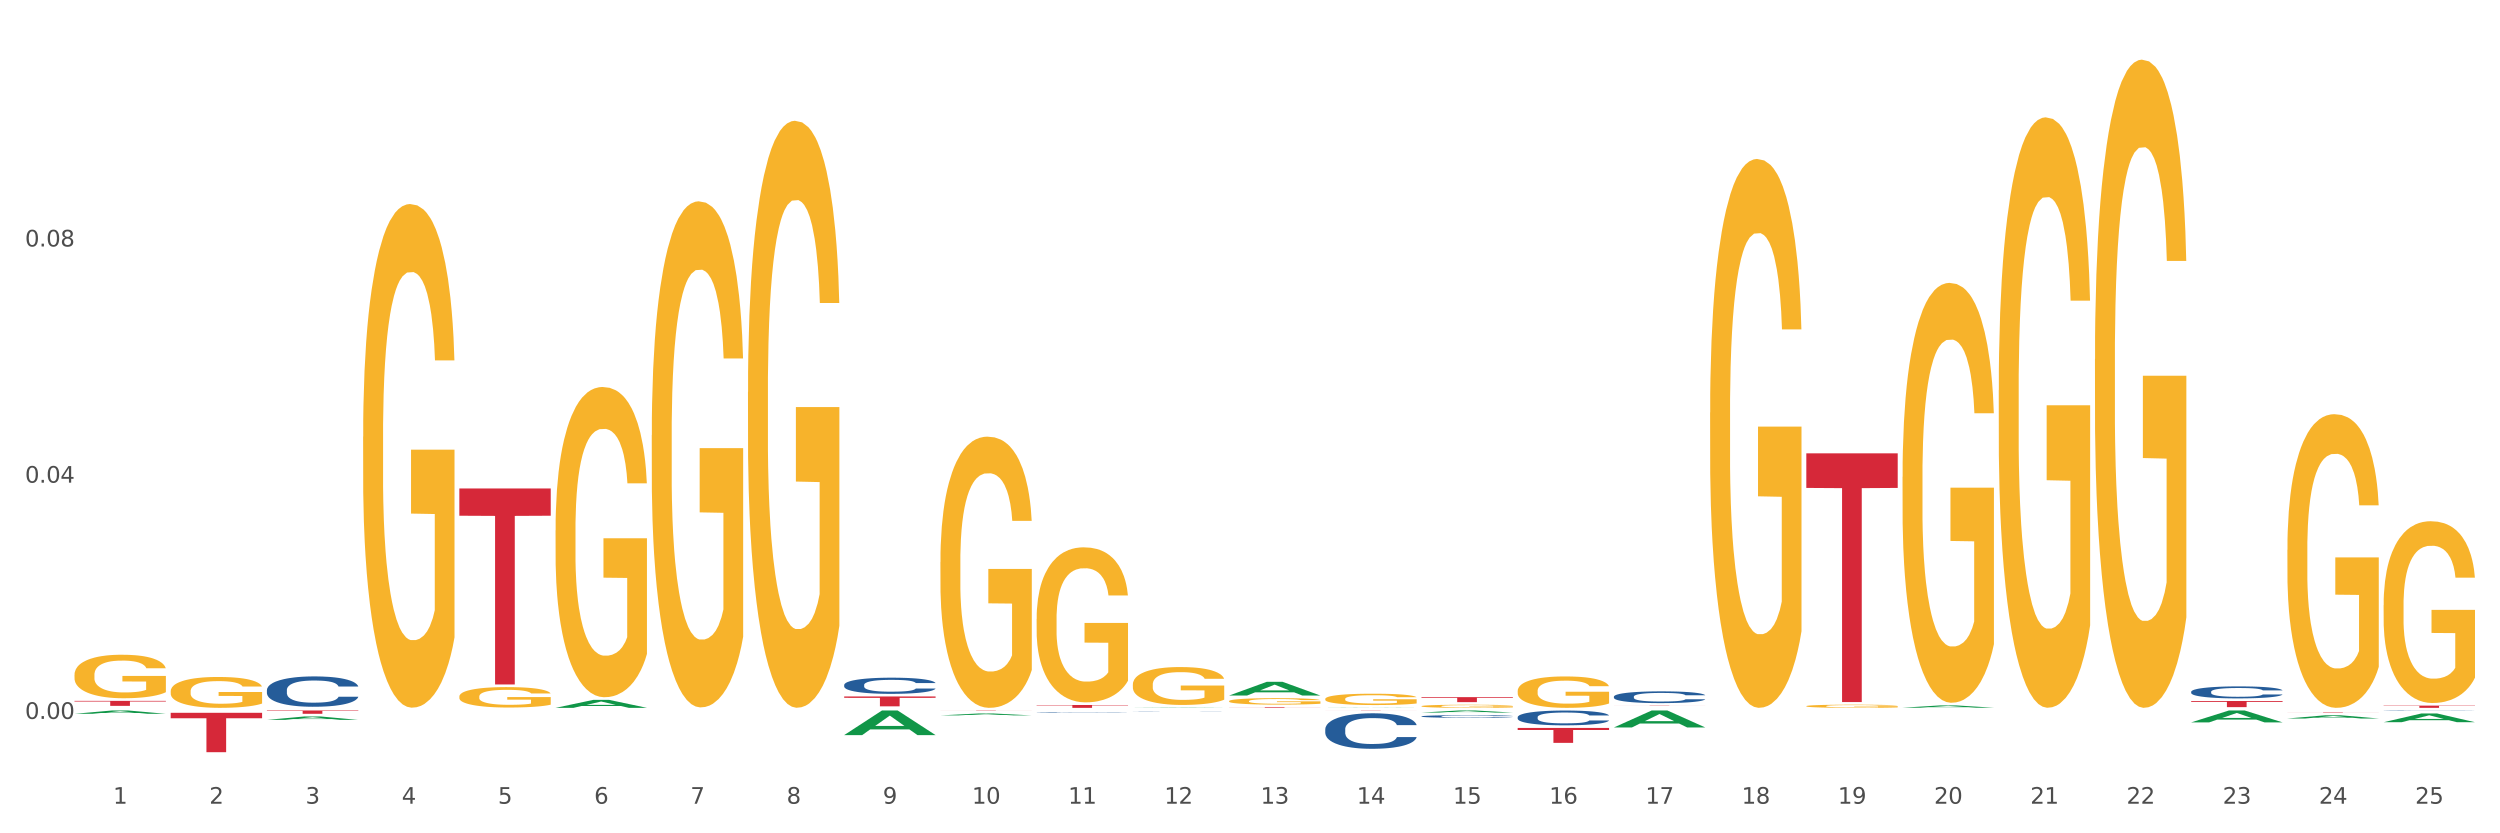 <?xml version="1.0" encoding="utf-8" standalone="no"?>
<!DOCTYPE svg PUBLIC "-//W3C//DTD SVG 1.1//EN"
  "http://www.w3.org/Graphics/SVG/1.1/DTD/svg11.dtd">
<svg xmlns:xlink="http://www.w3.org/1999/xlink" width="1080pt" height="360pt" viewBox="0 0 1080 360" xmlns="http://www.w3.org/2000/svg" version="1.1">
 <rect x="0" y="0" width="1080" height="360" fill="#333333" stroke="none"/>
 <defs>
  <style type="text/css">*{stroke-linejoin: round; stroke-linecap: butt}</style>
 </defs>
 <g id="figure_1">
  <g id="patch_1">
   <path d="M 0 360 
L 1080 360 
L 1080 0 
L 0 0 
z
" style="fill: #ffffff; stroke: #ffffff; stroke-linejoin: miter"/>
  </g>
  <g id="axes_1">
   <g id="matplotlib.axis_1">
    <g id="xtick_1">
     <g id="text_1">
      <!-- 1 -->
      <g style="fill: #4d4d4d" transform="translate(48.864 347.204) scale(0.096 -0.096)">
       <defs>
        <path id="DejaVuSans-31" d="M 794 531 
L 1825 531 
L 1825 4091 
L 703 3866 
L 703 4441 
L 1819 4666 
L 2450 4666 
L 2450 531 
L 3481 531 
L 3481 0 
L 794 0 
L 794 531 
z
" transform="scale(0.016)"/>
       </defs>
       <use xlink:href="#DejaVuSans-31"/>
      </g>
     </g>
    </g>
    <g id="xtick_2">
     <g id="text_2">
      <!-- 2 -->
      <g style="fill: #4d4d4d" transform="translate(90.428 347.204) scale(0.096 -0.096)">
       <defs>
        <path id="DejaVuSans-32" d="M 1228 531 
L 3431 531 
L 3431 0 
L 469 0 
L 469 531 
Q 828 903 1448 1529 
Q 2069 2156 2228 2338 
Q 2531 2678 2651 2914 
Q 2772 3150 2772 3378 
Q 2772 3750 2511 3984 
Q 2250 4219 1831 4219 
Q 1534 4219 1204 4116 
Q 875 4013 500 3803 
L 500 4441 
Q 881 4594 1212 4672 
Q 1544 4750 1819 4750 
Q 2544 4750 2975 4387 
Q 3406 4025 3406 3419 
Q 3406 3131 3298 2873 
Q 3191 2616 2906 2266 
Q 2828 2175 2409 1742 
Q 1991 1309 1228 531 
z
" transform="scale(0.016)"/>
       </defs>
       <use xlink:href="#DejaVuSans-32"/>
      </g>
     </g>
    </g>
    <g id="xtick_3">
     <g id="text_3">
      <!-- 3 -->
      <g style="fill: #4d4d4d" transform="translate(131.992 347.204) scale(0.096 -0.096)">
       <defs>
        <path id="DejaVuSans-33" d="M 2597 2516 
Q 3050 2419 3304 2112 
Q 3559 1806 3559 1356 
Q 3559 666 3084 287 
Q 2609 -91 1734 -91 
Q 1441 -91 1130 -33 
Q 819 25 488 141 
L 488 750 
Q 750 597 1062 519 
Q 1375 441 1716 441 
Q 2309 441 2620 675 
Q 2931 909 2931 1356 
Q 2931 1769 2642 2001 
Q 2353 2234 1838 2234 
L 1294 2234 
L 1294 2753 
L 1863 2753 
Q 2328 2753 2575 2939 
Q 2822 3125 2822 3475 
Q 2822 3834 2567 4026 
Q 2313 4219 1838 4219 
Q 1578 4219 1281 4162 
Q 984 4106 628 3988 
L 628 4550 
Q 988 4650 1302 4700 
Q 1616 4750 1894 4750 
Q 2613 4750 3031 4423 
Q 3450 4097 3450 3541 
Q 3450 3153 3228 2886 
Q 3006 2619 2597 2516 
z
" transform="scale(0.016)"/>
       </defs>
       <use xlink:href="#DejaVuSans-33"/>
      </g>
     </g>
    </g>
    <g id="xtick_4">
     <g id="text_4">
      <!-- 4 -->
      <g style="fill: #4d4d4d" transform="translate(173.556 347.204) scale(0.096 -0.096)">
       <defs>
        <path id="DejaVuSans-34" d="M 2419 4116 
L 825 1625 
L 2419 1625 
L 2419 4116 
z
M 2253 4666 
L 3047 4666 
L 3047 1625 
L 3713 1625 
L 3713 1100 
L 3047 1100 
L 3047 0 
L 2419 0 
L 2419 1100 
L 313 1100 
L 313 1709 
L 2253 4666 
z
" transform="scale(0.016)"/>
       </defs>
       <use xlink:href="#DejaVuSans-34"/>
      </g>
     </g>
    </g>
    <g id="xtick_5">
     <g id="text_5">
      <!-- 5 -->
      <g style="fill: #4d4d4d" transform="translate(215.12 347.204) scale(0.096 -0.096)">
       <defs>
        <path id="DejaVuSans-35" d="M 691 4666 
L 3169 4666 
L 3169 4134 
L 1269 4134 
L 1269 2991 
Q 1406 3038 1543 3061 
Q 1681 3084 1819 3084 
Q 2600 3084 3056 2656 
Q 3513 2228 3513 1497 
Q 3513 744 3044 326 
Q 2575 -91 1722 -91 
Q 1428 -91 1123 -41 
Q 819 9 494 109 
L 494 744 
Q 775 591 1075 516 
Q 1375 441 1709 441 
Q 2250 441 2565 725 
Q 2881 1009 2881 1497 
Q 2881 1984 2565 2268 
Q 2250 2553 1709 2553 
Q 1456 2553 1204 2497 
Q 953 2441 691 2322 
L 691 4666 
z
" transform="scale(0.016)"/>
       </defs>
       <use xlink:href="#DejaVuSans-35"/>
      </g>
     </g>
    </g>
    <g id="xtick_6">
     <g id="text_6">
      <!-- 6 -->
      <g style="fill: #4d4d4d" transform="translate(256.685 347.204) scale(0.096 -0.096)">
       <defs>
        <path id="DejaVuSans-36" d="M 2113 2584 
Q 1688 2584 1439 2293 
Q 1191 2003 1191 1497 
Q 1191 994 1439 701 
Q 1688 409 2113 409 
Q 2538 409 2786 701 
Q 3034 994 3034 1497 
Q 3034 2003 2786 2293 
Q 2538 2584 2113 2584 
z
M 3366 4563 
L 3366 3988 
Q 3128 4100 2886 4159 
Q 2644 4219 2406 4219 
Q 1781 4219 1451 3797 
Q 1122 3375 1075 2522 
Q 1259 2794 1537 2939 
Q 1816 3084 2150 3084 
Q 2853 3084 3261 2657 
Q 3669 2231 3669 1497 
Q 3669 778 3244 343 
Q 2819 -91 2113 -91 
Q 1303 -91 875 529 
Q 447 1150 447 2328 
Q 447 3434 972 4092 
Q 1497 4750 2381 4750 
Q 2619 4750 2861 4703 
Q 3103 4656 3366 4563 
z
" transform="scale(0.016)"/>
       </defs>
       <use xlink:href="#DejaVuSans-36"/>
      </g>
     </g>
    </g>
    <g id="xtick_7">
     <g id="text_7">
      <!-- 7 -->
      <g style="fill: #4d4d4d" transform="translate(298.249 347.204) scale(0.096 -0.096)">
       <defs>
        <path id="DejaVuSans-37" d="M 525 4666 
L 3525 4666 
L 3525 4397 
L 1831 0 
L 1172 0 
L 2766 4134 
L 525 4134 
L 525 4666 
z
" transform="scale(0.016)"/>
       </defs>
       <use xlink:href="#DejaVuSans-37"/>
      </g>
     </g>
    </g>
    <g id="xtick_8">
     <g id="text_8">
      <!-- 8 -->
      <g style="fill: #4d4d4d" transform="translate(339.813 347.204) scale(0.096 -0.096)">
       <defs>
        <path id="DejaVuSans-38" d="M 2034 2216 
Q 1584 2216 1326 1975 
Q 1069 1734 1069 1313 
Q 1069 891 1326 650 
Q 1584 409 2034 409 
Q 2484 409 2743 651 
Q 3003 894 3003 1313 
Q 3003 1734 2745 1975 
Q 2488 2216 2034 2216 
z
M 1403 2484 
Q 997 2584 770 2862 
Q 544 3141 544 3541 
Q 544 4100 942 4425 
Q 1341 4750 2034 4750 
Q 2731 4750 3128 4425 
Q 3525 4100 3525 3541 
Q 3525 3141 3298 2862 
Q 3072 2584 2669 2484 
Q 3125 2378 3379 2068 
Q 3634 1759 3634 1313 
Q 3634 634 3220 271 
Q 2806 -91 2034 -91 
Q 1263 -91 848 271 
Q 434 634 434 1313 
Q 434 1759 690 2068 
Q 947 2378 1403 2484 
z
M 1172 3481 
Q 1172 3119 1398 2916 
Q 1625 2713 2034 2713 
Q 2441 2713 2670 2916 
Q 2900 3119 2900 3481 
Q 2900 3844 2670 4047 
Q 2441 4250 2034 4250 
Q 1625 4250 1398 4047 
Q 1172 3844 1172 3481 
z
" transform="scale(0.016)"/>
       </defs>
       <use xlink:href="#DejaVuSans-38"/>
      </g>
     </g>
    </g>
    <g id="xtick_9">
     <g id="text_9">
      <!-- 9 -->
      <g style="fill: #4d4d4d" transform="translate(381.377 347.204) scale(0.096 -0.096)">
       <defs>
        <path id="DejaVuSans-39" d="M 703 97 
L 703 672 
Q 941 559 1184 500 
Q 1428 441 1663 441 
Q 2288 441 2617 861 
Q 2947 1281 2994 2138 
Q 2813 1869 2534 1725 
Q 2256 1581 1919 1581 
Q 1219 1581 811 2004 
Q 403 2428 403 3163 
Q 403 3881 828 4315 
Q 1253 4750 1959 4750 
Q 2769 4750 3195 4129 
Q 3622 3509 3622 2328 
Q 3622 1225 3098 567 
Q 2575 -91 1691 -91 
Q 1453 -91 1209 -44 
Q 966 3 703 97 
z
M 1959 2075 
Q 2384 2075 2632 2365 
Q 2881 2656 2881 3163 
Q 2881 3666 2632 3958 
Q 2384 4250 1959 4250 
Q 1534 4250 1286 3958 
Q 1038 3666 1038 3163 
Q 1038 2656 1286 2365 
Q 1534 2075 1959 2075 
z
" transform="scale(0.016)"/>
       </defs>
       <use xlink:href="#DejaVuSans-39"/>
      </g>
     </g>
    </g>
    <g id="xtick_10">
     <g id="text_10">
      <!-- 10 -->
      <g style="fill: #4d4d4d" transform="translate(419.887 347.204) scale(0.096 -0.096)">
       <defs>
        <path id="DejaVuSans-30" d="M 2034 4250 
Q 1547 4250 1301 3770 
Q 1056 3291 1056 2328 
Q 1056 1369 1301 889 
Q 1547 409 2034 409 
Q 2525 409 2770 889 
Q 3016 1369 3016 2328 
Q 3016 3291 2770 3770 
Q 2525 4250 2034 4250 
z
M 2034 4750 
Q 2819 4750 3233 4129 
Q 3647 3509 3647 2328 
Q 3647 1150 3233 529 
Q 2819 -91 2034 -91 
Q 1250 -91 836 529 
Q 422 1150 422 2328 
Q 422 3509 836 4129 
Q 1250 4750 2034 4750 
z
" transform="scale(0.016)"/>
       </defs>
       <use xlink:href="#DejaVuSans-31"/>
       <use xlink:href="#DejaVuSans-30" transform="translate(63.623 0)"/>
      </g>
     </g>
    </g>
    <g id="xtick_11">
     <g id="text_11">
      <!-- 11 -->
      <g style="fill: #4d4d4d" transform="translate(461.451 347.204) scale(0.096 -0.096)">
       <use xlink:href="#DejaVuSans-31"/>
       <use xlink:href="#DejaVuSans-31" transform="translate(63.623 0)"/>
      </g>
     </g>
    </g>
    <g id="xtick_12">
     <g id="text_12">
      <!-- 12 -->
      <g style="fill: #4d4d4d" transform="translate(503.015 347.204) scale(0.096 -0.096)">
       <use xlink:href="#DejaVuSans-31"/>
       <use xlink:href="#DejaVuSans-32" transform="translate(63.623 0)"/>
      </g>
     </g>
    </g>
    <g id="xtick_13">
     <g id="text_13">
      <!-- 13 -->
      <g style="fill: #4d4d4d" transform="translate(544.58 347.204) scale(0.096 -0.096)">
       <use xlink:href="#DejaVuSans-31"/>
       <use xlink:href="#DejaVuSans-33" transform="translate(63.623 0)"/>
      </g>
     </g>
    </g>
    <g id="xtick_14">
     <g id="text_14">
      <!-- 14 -->
      <g style="fill: #4d4d4d" transform="translate(586.144 347.204) scale(0.096 -0.096)">
       <use xlink:href="#DejaVuSans-31"/>
       <use xlink:href="#DejaVuSans-34" transform="translate(63.623 0)"/>
      </g>
     </g>
    </g>
    <g id="xtick_15">
     <g id="text_15">
      <!-- 15 -->
      <g style="fill: #4d4d4d" transform="translate(627.708 347.204) scale(0.096 -0.096)">
       <use xlink:href="#DejaVuSans-31"/>
       <use xlink:href="#DejaVuSans-35" transform="translate(63.623 0)"/>
      </g>
     </g>
    </g>
    <g id="xtick_16">
     <g id="text_16">
      <!-- 16 -->
      <g style="fill: #4d4d4d" transform="translate(669.272 347.204) scale(0.096 -0.096)">
       <use xlink:href="#DejaVuSans-31"/>
       <use xlink:href="#DejaVuSans-36" transform="translate(63.623 0)"/>
      </g>
     </g>
    </g>
    <g id="xtick_17">
     <g id="text_17">
      <!-- 17 -->
      <g style="fill: #4d4d4d" transform="translate(710.836 347.204) scale(0.096 -0.096)">
       <use xlink:href="#DejaVuSans-31"/>
       <use xlink:href="#DejaVuSans-37" transform="translate(63.623 0)"/>
      </g>
     </g>
    </g>
    <g id="xtick_18">
     <g id="text_18">
      <!-- 18 -->
      <g style="fill: #4d4d4d" transform="translate(752.4 347.204) scale(0.096 -0.096)">
       <use xlink:href="#DejaVuSans-31"/>
       <use xlink:href="#DejaVuSans-38" transform="translate(63.623 0)"/>
      </g>
     </g>
    </g>
    <g id="xtick_19">
     <g id="text_19">
      <!-- 19 -->
      <g style="fill: #4d4d4d" transform="translate(793.964 347.204) scale(0.096 -0.096)">
       <use xlink:href="#DejaVuSans-31"/>
       <use xlink:href="#DejaVuSans-39" transform="translate(63.623 0)"/>
      </g>
     </g>
    </g>
    <g id="xtick_20">
     <g id="text_20">
      <!-- 20 -->
      <g style="fill: #4d4d4d" transform="translate(835.528 347.204) scale(0.096 -0.096)">
       <use xlink:href="#DejaVuSans-32"/>
       <use xlink:href="#DejaVuSans-30" transform="translate(63.623 0)"/>
      </g>
     </g>
    </g>
    <g id="xtick_21">
     <g id="text_21">
      <!-- 21 -->
      <g style="fill: #4d4d4d" transform="translate(877.093 347.204) scale(0.096 -0.096)">
       <use xlink:href="#DejaVuSans-32"/>
       <use xlink:href="#DejaVuSans-31" transform="translate(63.623 0)"/>
      </g>
     </g>
    </g>
    <g id="xtick_22">
     <g id="text_22">
      <!-- 22 -->
      <g style="fill: #4d4d4d" transform="translate(918.657 347.204) scale(0.096 -0.096)">
       <use xlink:href="#DejaVuSans-32"/>
       <use xlink:href="#DejaVuSans-32" transform="translate(63.623 0)"/>
      </g>
     </g>
    </g>
    <g id="xtick_23">
     <g id="text_23">
      <!-- 23 -->
      <g style="fill: #4d4d4d" transform="translate(960.221 347.204) scale(0.096 -0.096)">
       <use xlink:href="#DejaVuSans-32"/>
       <use xlink:href="#DejaVuSans-33" transform="translate(63.623 0)"/>
      </g>
     </g>
    </g>
    <g id="xtick_24">
     <g id="text_24">
      <!-- 24 -->
      <g style="fill: #4d4d4d" transform="translate(1001.785 347.204) scale(0.096 -0.096)">
       <use xlink:href="#DejaVuSans-32"/>
       <use xlink:href="#DejaVuSans-34" transform="translate(63.623 0)"/>
      </g>
     </g>
    </g>
    <g id="xtick_25">
     <g id="text_25">
      <!-- 25 -->
      <g style="fill: #4d4d4d" transform="translate(1043.349 347.204) scale(0.096 -0.096)">
       <use xlink:href="#DejaVuSans-32"/>
       <use xlink:href="#DejaVuSans-35" transform="translate(63.623 0)"/>
      </g>
     </g>
    </g>
    <g id="xtick_26"/>
    <g id="xtick_27"/>
    <g id="xtick_28"/>
    <g id="xtick_29"/>
    <g id="xtick_30"/>
    <g id="xtick_31"/>
    <g id="xtick_32"/>
    <g id="xtick_33"/>
    <g id="xtick_34"/>
    <g id="xtick_35"/>
    <g id="xtick_36"/>
    <g id="xtick_37"/>
    <g id="xtick_38"/>
    <g id="xtick_39"/>
    <g id="xtick_40"/>
    <g id="xtick_41"/>
    <g id="xtick_42"/>
    <g id="xtick_43"/>
    <g id="xtick_44"/>
    <g id="xtick_45"/>
    <g id="xtick_46"/>
    <g id="xtick_47"/>
    <g id="xtick_48"/>
    <g id="xtick_49"/>
   </g>
   <g id="matplotlib.axis_2">
    <g id="ytick_1">
     <g id="text_26">
      <!-- 0.00 -->
      <g style="fill: #4d4d4d" transform="translate(10.8 310.563) scale(0.096 -0.096)">
       <defs>
        <path id="DejaVuSans-2e" d="M 684 794 
L 1344 794 
L 1344 0 
L 684 0 
L 684 794 
z
" transform="scale(0.016)"/>
       </defs>
       <use xlink:href="#DejaVuSans-30"/>
       <use xlink:href="#DejaVuSans-2e" transform="translate(63.623 0)"/>
       <use xlink:href="#DejaVuSans-30" transform="translate(95.41 0)"/>
       <use xlink:href="#DejaVuSans-30" transform="translate(159.033 0)"/>
      </g>
     </g>
    </g>
    <g id="ytick_2">
     <g id="text_27">
      <!-- 0.04 -->
      <g style="fill: #4d4d4d" transform="translate(10.8 208.522) scale(0.096 -0.096)">
       <use xlink:href="#DejaVuSans-30"/>
       <use xlink:href="#DejaVuSans-2e" transform="translate(63.623 0)"/>
       <use xlink:href="#DejaVuSans-30" transform="translate(95.41 0)"/>
       <use xlink:href="#DejaVuSans-34" transform="translate(159.033 0)"/>
      </g>
     </g>
    </g>
    <g id="ytick_3">
     <g id="text_28">
      <!-- 0.08 -->
      <g style="fill: #4d4d4d" transform="translate(10.8 106.482) scale(0.096 -0.096)">
       <use xlink:href="#DejaVuSans-30"/>
       <use xlink:href="#DejaVuSans-2e" transform="translate(63.623 0)"/>
       <use xlink:href="#DejaVuSans-30" transform="translate(95.41 0)"/>
       <use xlink:href="#DejaVuSans-38" transform="translate(159.033 0)"/>
      </g>
     </g>
    </g>
    <g id="ytick_4"/>
    <g id="ytick_5"/>
    <g id="ytick_6"/>
   </g>
   <g id="PolyCollection_1">
    <path d="M 32.175 308.364 
L 32.216 308.363 
L 48.499 306.917 
L 55.256 306.916 
L 71.661 308.367 
L 63.845 308.367 
L 60.304 308.029 
L 43.492 308.029 
L 43.369 308.034 
L 39.95 308.367 
L 32.175 308.367 
L 32.175 308.364 
L 45.608 307.827 
L 58.187 307.826 
L 51.959 307.225 
L 51.877 307.222 
L 51.796 307.226 
L 45.568 307.826 
L 45.608 307.827 
L 32.175 308.364 
z
" clip-path="url(#pa4f6015cf5)" style="fill: #109648"/>
    <path d="M 1029.714 306.993 
L 1029.761 306.993 
L 1029.761 306.989 
L 1029.901 306.983 
L 1030.414 306.972 
L 1031.068 306.963 
L 1032.188 306.953 
L 1032.795 306.949 
L 1033.588 306.945 
L 1035.222 306.937 
L 1037.089 306.931 
L 1038.395 306.928 
L 1039.376 306.925 
L 1041.569 306.921 
L 1042.829 306.92 
L 1044.136 306.918 
L 1045.256 306.917 
L 1047.123 306.916 
L 1048.617 306.916 
L 1050.344 306.916 
L 1051.791 306.916 
L 1053.704 306.916 
L 1056.505 306.918 
L 1057.578 306.919 
L 1059.025 306.921 
L 1060.519 306.924 
L 1061.732 306.926 
L 1063.132 306.93 
L 1064.579 306.935 
L 1065.98 306.941 
L 1066.96 306.946 
L 1067.753 306.952 
L 1068.453 306.959 
L 1068.967 306.967 
L 1069.2 306.973 
L 1060.659 306.973 
L 1060.425 306.967 
L 1059.959 306.961 
L 1059.492 306.957 
L 1058.978 306.953 
L 1058.185 306.95 
L 1057.485 306.947 
L 1056.318 306.944 
L 1055.245 306.942 
L 1054.358 306.941 
L 1053.284 306.94 
L 1050.997 306.939 
L 1049.364 306.939 
L 1048.337 306.939 
L 1047.077 306.94 
L 1046.003 306.941 
L 1044.743 306.943 
L 1043.763 306.945 
L 1042.783 306.948 
L 1042.223 306.95 
L 1041.382 306.953 
L 1040.822 306.956 
L 1040.076 306.961 
L 1039.656 306.964 
L 1038.909 306.973 
L 1038.582 306.98 
L 1038.442 306.985 
L 1038.349 306.99 
L 1038.349 307.014 
L 1038.629 307.025 
L 1038.862 307.03 
L 1039.236 307.036 
L 1039.936 307.042 
L 1040.962 307.049 
L 1042.036 307.054 
L 1042.923 307.057 
L 1043.763 307.059 
L 1044.603 307.061 
L 1045.63 307.063 
L 1046.47 307.064 
L 1047.73 307.065 
L 1049.224 307.065 
L 1050.391 307.065 
L 1052.771 307.064 
L 1053.844 307.063 
L 1054.871 307.062 
L 1055.991 307.061 
L 1056.878 307.059 
L 1057.392 307.057 
L 1058.232 307.054 
L 1058.885 307.051 
L 1059.445 307.048 
L 1059.819 307.044 
L 1060.239 307.04 
L 1060.565 307.034 
L 1060.659 307.031 
L 1069.2 307.031 
L 1069.013 307.037 
L 1068.687 307.043 
L 1068.033 307.05 
L 1067.52 307.054 
L 1066.726 307.06 
L 1065.886 307.064 
L 1064.719 307.069 
L 1063.646 307.072 
L 1062.526 307.076 
L 1061.312 307.078 
L 1059.118 307.082 
L 1058.325 307.084 
L 1056.645 307.085 
L 1055.338 307.087 
L 1053.424 307.088 
L 1051.464 307.088 
L 1049.41 307.088 
L 1047.59 307.088 
L 1045.583 307.087 
L 1044.323 307.086 
L 1042.923 307.085 
L 1041.289 307.083 
L 1039.749 307.08 
L 1038.302 307.077 
L 1036.948 307.073 
L 1035.688 307.069 
L 1034.055 307.062 
L 1032.841 307.056 
L 1031.954 307.049 
L 1031.348 307.044 
L 1030.741 307.038 
L 1030.414 307.033 
L 1029.901 307.022 
L 1029.714 307.012 
L 1029.714 306.993 
z
" clip-path="url(#pa4f6015cf5)" style="fill: #255c99"/>
    <path d="M 946.586 298.849 
L 946.632 298.844 
L 946.632 298.712 
L 946.773 298.532 
L 947.286 298.2 
L 947.939 297.949 
L 949.06 297.655 
L 949.666 297.532 
L 950.46 297.395 
L 952.093 297.172 
L 953.96 296.983 
L 955.267 296.879 
L 956.247 296.812 
L 958.441 296.694 
L 959.701 296.642 
L 961.008 296.599 
L 962.128 296.571 
L 963.995 296.537 
L 965.489 296.523 
L 967.216 296.518 
L 968.662 296.523 
L 970.576 296.542 
L 973.377 296.599 
L 974.45 296.632 
L 975.897 296.689 
L 977.39 296.765 
L 978.604 296.841 
L 980.004 296.95 
L 981.451 297.092 
L 982.851 297.272 
L 983.831 297.438 
L 984.625 297.613 
L 985.325 297.826 
L 985.838 298.058 
L 986.072 298.252 
L 977.53 298.252 
L 977.297 298.077 
L 976.83 297.888 
L 976.364 297.76 
L 975.85 297.655 
L 975.057 297.537 
L 974.357 297.461 
L 973.19 297.371 
L 972.116 297.314 
L 971.23 297.281 
L 970.156 297.253 
L 967.869 297.224 
L 966.235 297.224 
L 965.209 297.234 
L 963.948 297.257 
L 962.875 297.291 
L 961.615 297.348 
L 960.635 297.409 
L 959.654 297.49 
L 959.094 297.546 
L 958.254 297.651 
L 957.694 297.736 
L 956.947 297.883 
L 956.527 297.987 
L 955.781 298.257 
L 955.454 298.456 
L 955.314 298.593 
L 955.22 298.745 
L 955.22 299.484 
L 955.5 299.816 
L 955.734 299.958 
L 956.107 300.119 
L 956.807 300.327 
L 957.834 300.531 
L 958.908 300.678 
L 959.794 300.768 
L 960.635 300.834 
L 961.475 300.886 
L 962.502 300.934 
L 963.342 300.962 
L 964.602 300.99 
L 966.095 301.005 
L 967.262 301.005 
L 969.643 300.981 
L 970.716 300.957 
L 971.743 300.924 
L 972.863 300.872 
L 973.75 300.815 
L 974.263 300.773 
L 975.103 300.683 
L 975.757 300.588 
L 976.317 300.479 
L 976.69 300.384 
L 977.11 300.242 
L 977.437 300.081 
L 977.53 299.996 
L 986.072 299.996 
L 985.885 300.166 
L 985.558 300.332 
L 984.905 300.555 
L 984.391 300.683 
L 983.598 300.839 
L 982.758 300.972 
L 981.591 301.118 
L 980.518 301.227 
L 979.397 301.322 
L 978.184 301.407 
L 975.99 301.526 
L 975.197 301.559 
L 973.517 301.616 
L 972.21 301.649 
L 970.296 301.682 
L 968.336 301.701 
L 966.282 301.706 
L 964.462 301.696 
L 962.455 301.668 
L 961.195 301.64 
L 959.794 301.597 
L 958.161 301.531 
L 956.621 301.45 
L 955.174 301.355 
L 953.82 301.246 
L 952.56 301.123 
L 950.926 300.919 
L 949.713 300.72 
L 948.826 300.536 
L 948.219 300.379 
L 947.613 300.18 
L 947.286 300.043 
L 946.773 299.711 
L 946.586 299.403 
L 946.586 298.849 
z
" clip-path="url(#pa4f6015cf5)" style="fill: #255c99"/>
    <path d="M 697.201 300.946 
L 697.248 300.941 
L 697.248 300.811 
L 697.388 300.635 
L 697.901 300.31 
L 698.555 300.064 
L 699.675 299.776 
L 700.282 299.656 
L 701.075 299.521 
L 702.709 299.303 
L 704.575 299.117 
L 705.882 299.015 
L 706.863 298.95 
L 709.056 298.834 
L 710.316 298.783 
L 711.623 298.741 
L 712.743 298.713 
L 714.61 298.681 
L 716.104 298.667 
L 717.831 298.662 
L 719.278 298.667 
L 721.191 298.686 
L 723.992 298.741 
L 725.065 298.774 
L 726.512 298.829 
L 728.006 298.904 
L 729.219 298.978 
L 730.619 299.085 
L 732.066 299.224 
L 733.466 299.4 
L 734.447 299.563 
L 735.24 299.735 
L 735.94 299.943 
L 736.454 300.171 
L 736.687 300.361 
L 728.146 300.361 
L 727.912 300.189 
L 727.446 300.004 
L 726.979 299.878 
L 726.465 299.776 
L 725.672 299.66 
L 724.972 299.586 
L 723.805 299.498 
L 722.732 299.442 
L 721.845 299.41 
L 720.771 299.382 
L 718.484 299.354 
L 716.851 299.354 
L 715.824 299.363 
L 714.564 299.386 
L 713.49 299.419 
L 712.23 299.475 
L 711.25 299.535 
L 710.27 299.614 
L 709.71 299.67 
L 708.869 299.772 
L 708.309 299.855 
L 707.563 299.999 
L 707.143 300.101 
L 706.396 300.366 
L 706.069 300.561 
L 705.929 300.695 
L 705.836 300.844 
L 705.836 301.568 
L 706.116 301.893 
L 706.349 302.032 
L 706.722 302.19 
L 707.423 302.394 
L 708.449 302.594 
L 709.523 302.738 
L 710.41 302.826 
L 711.25 302.891 
L 712.09 302.942 
L 713.117 302.988 
L 713.957 303.016 
L 715.217 303.044 
L 716.711 303.058 
L 717.877 303.058 
L 720.258 303.035 
L 721.331 303.012 
L 722.358 302.979 
L 723.478 302.928 
L 724.365 302.872 
L 724.879 302.831 
L 725.719 302.742 
L 726.372 302.65 
L 726.932 302.543 
L 727.306 302.45 
L 727.726 302.311 
L 728.052 302.153 
L 728.146 302.069 
L 736.687 302.069 
L 736.5 302.237 
L 736.174 302.399 
L 735.52 302.617 
L 735.007 302.742 
L 734.213 302.896 
L 733.373 303.026 
L 732.206 303.17 
L 731.133 303.276 
L 730.013 303.369 
L 728.799 303.453 
L 726.605 303.569 
L 725.812 303.601 
L 724.132 303.657 
L 722.825 303.689 
L 720.911 303.722 
L 718.951 303.74 
L 716.897 303.745 
L 715.077 303.736 
L 713.07 303.708 
L 711.81 303.68 
L 710.41 303.638 
L 708.776 303.573 
L 707.236 303.494 
L 705.789 303.402 
L 704.435 303.295 
L 703.175 303.174 
L 701.542 302.975 
L 700.328 302.78 
L 699.441 302.599 
L 698.835 302.445 
L 698.228 302.25 
L 697.901 302.116 
L 697.388 301.791 
L 697.201 301.489 
L 697.201 300.946 
z
" clip-path="url(#pa4f6015cf5)" style="fill: #255c99"/>
    <path d="M 655.637 309.822 
L 655.684 309.817 
L 655.684 309.653 
L 655.824 309.431 
L 656.337 309.022 
L 656.99 308.713 
L 658.111 308.351 
L 658.717 308.199 
L 659.511 308.03 
L 661.144 307.755 
L 663.011 307.522 
L 664.318 307.393 
L 665.298 307.312 
L 667.492 307.166 
L 668.752 307.101 
L 670.059 307.049 
L 671.179 307.014 
L 673.046 306.973 
L 674.54 306.955 
L 676.267 306.95 
L 677.714 306.955 
L 679.627 306.979 
L 682.428 307.049 
L 683.501 307.09 
L 684.948 307.16 
L 686.442 307.253 
L 687.655 307.347 
L 689.055 307.481 
L 690.502 307.656 
L 691.902 307.878 
L 692.883 308.082 
L 693.676 308.298 
L 694.376 308.561 
L 694.889 308.847 
L 695.123 309.087 
L 686.582 309.087 
L 686.348 308.871 
L 685.881 308.637 
L 685.415 308.479 
L 684.901 308.351 
L 684.108 308.205 
L 683.408 308.112 
L 682.241 308.001 
L 681.167 307.931 
L 680.281 307.89 
L 679.207 307.855 
L 676.92 307.82 
L 675.287 307.82 
L 674.26 307.831 
L 673 307.86 
L 671.926 307.901 
L 670.666 307.971 
L 669.686 308.047 
L 668.706 308.147 
L 668.145 308.217 
L 667.305 308.345 
L 666.745 308.45 
L 665.998 308.631 
L 665.578 308.76 
L 664.832 309.093 
L 664.505 309.338 
L 664.365 309.507 
L 664.272 309.694 
L 664.272 310.605 
L 664.552 311.014 
L 664.785 311.189 
L 665.158 311.387 
L 665.858 311.644 
L 666.885 311.895 
L 667.959 312.076 
L 668.846 312.187 
L 669.686 312.269 
L 670.526 312.333 
L 671.553 312.392 
L 672.393 312.427 
L 673.653 312.462 
L 675.147 312.479 
L 676.313 312.479 
L 678.694 312.45 
L 679.767 312.421 
L 680.794 312.38 
L 681.914 312.316 
L 682.801 312.246 
L 683.314 312.193 
L 684.155 312.082 
L 684.808 311.965 
L 685.368 311.831 
L 685.741 311.714 
L 686.162 311.539 
L 686.488 311.341 
L 686.582 311.236 
L 695.123 311.236 
L 694.936 311.446 
L 694.609 311.65 
L 693.956 311.925 
L 693.443 312.082 
L 692.649 312.275 
L 691.809 312.438 
L 690.642 312.619 
L 689.569 312.754 
L 688.449 312.87 
L 687.235 312.976 
L 685.041 313.122 
L 684.248 313.162 
L 682.568 313.232 
L 681.261 313.273 
L 679.347 313.314 
L 677.387 313.338 
L 675.333 313.343 
L 673.513 313.332 
L 671.506 313.297 
L 670.246 313.262 
L 668.846 313.209 
L 667.212 313.127 
L 665.672 313.028 
L 664.225 312.911 
L 662.871 312.777 
L 661.611 312.625 
L 659.978 312.374 
L 658.764 312.129 
L 657.877 311.901 
L 657.271 311.708 
L 656.664 311.463 
L 656.337 311.294 
L 655.824 310.885 
L 655.637 310.506 
L 655.637 309.822 
z
" clip-path="url(#pa4f6015cf5)" style="fill: #255c99"/>
    <path d="M 614.073 309.466 
L 614.119 309.465 
L 614.119 309.436 
L 614.259 309.397 
L 614.773 309.325 
L 615.426 309.271 
L 616.547 309.207 
L 617.153 309.18 
L 617.947 309.151 
L 619.58 309.102 
L 621.447 309.061 
L 622.754 309.039 
L 623.734 309.024 
L 625.928 308.999 
L 627.188 308.987 
L 628.495 308.978 
L 629.615 308.972 
L 631.482 308.965 
L 632.976 308.962 
L 634.703 308.961 
L 636.149 308.962 
L 638.063 308.966 
L 640.863 308.978 
L 641.937 308.985 
L 643.384 308.998 
L 644.877 309.014 
L 646.091 309.03 
L 647.491 309.054 
L 648.938 309.085 
L 650.338 309.124 
L 651.318 309.16 
L 652.112 309.198 
L 652.812 309.244 
L 653.325 309.294 
L 653.559 309.336 
L 645.017 309.336 
L 644.784 309.298 
L 644.317 309.257 
L 643.851 309.23 
L 643.337 309.207 
L 642.544 309.181 
L 641.844 309.165 
L 640.677 309.145 
L 639.603 309.133 
L 638.716 309.126 
L 637.643 309.12 
L 635.356 309.114 
L 633.722 309.114 
L 632.696 309.116 
L 631.435 309.121 
L 630.362 309.128 
L 629.102 309.14 
L 628.122 309.154 
L 627.141 309.171 
L 626.581 309.183 
L 625.741 309.206 
L 625.181 309.225 
L 624.434 309.256 
L 624.014 309.279 
L 623.268 309.337 
L 622.941 309.381 
L 622.801 309.41 
L 622.707 309.443 
L 622.707 309.603 
L 622.987 309.675 
L 623.221 309.706 
L 623.594 309.741 
L 624.294 309.786 
L 625.321 309.83 
L 626.395 309.862 
L 627.281 309.882 
L 628.122 309.896 
L 628.962 309.907 
L 629.989 309.918 
L 630.829 309.924 
L 632.089 309.93 
L 633.582 309.933 
L 634.749 309.933 
L 637.13 309.928 
L 638.203 309.923 
L 639.23 309.916 
L 640.35 309.904 
L 641.237 309.892 
L 641.75 309.883 
L 642.59 309.863 
L 643.244 309.843 
L 643.804 309.819 
L 644.177 309.798 
L 644.597 309.768 
L 644.924 309.733 
L 645.017 309.714 
L 653.559 309.714 
L 653.372 309.751 
L 653.045 309.787 
L 652.392 309.835 
L 651.878 309.863 
L 651.085 309.897 
L 650.245 309.926 
L 649.078 309.958 
L 648.005 309.981 
L 646.884 310.002 
L 645.671 310.02 
L 643.477 310.046 
L 642.684 310.053 
L 641.004 310.065 
L 639.697 310.073 
L 637.783 310.08 
L 635.823 310.084 
L 633.769 310.085 
L 631.949 310.083 
L 629.942 310.077 
L 628.682 310.071 
L 627.281 310.061 
L 625.648 310.047 
L 624.108 310.03 
L 622.661 310.009 
L 621.307 309.985 
L 620.047 309.959 
L 618.413 309.915 
L 617.2 309.871 
L 616.313 309.831 
L 615.706 309.797 
L 615.1 309.754 
L 614.773 309.725 
L 614.259 309.653 
L 614.073 309.586 
L 614.073 309.466 
z
" clip-path="url(#pa4f6015cf5)" style="fill: #255c99"/>
    <path d="M 572.509 315.031 
L 572.555 315.017 
L 572.555 314.624 
L 572.695 314.092 
L 573.209 313.111 
L 573.862 312.368 
L 574.982 311.5 
L 575.589 311.135 
L 576.383 310.729 
L 578.016 310.07 
L 579.883 309.51 
L 581.19 309.201 
L 582.17 309.005 
L 584.364 308.655 
L 585.624 308.501 
L 586.931 308.375 
L 588.051 308.291 
L 589.918 308.193 
L 591.412 308.151 
L 593.138 308.137 
L 594.585 308.151 
L 596.499 308.207 
L 599.299 308.375 
L 600.373 308.473 
L 601.82 308.641 
L 603.313 308.865 
L 604.527 309.089 
L 605.927 309.412 
L 607.374 309.832 
L 608.774 310.365 
L 609.754 310.855 
L 610.548 311.373 
L 611.248 312.004 
L 611.761 312.691 
L 611.995 313.265 
L 603.453 313.265 
L 603.22 312.747 
L 602.753 312.186 
L 602.286 311.808 
L 601.773 311.5 
L 600.98 311.149 
L 600.279 310.925 
L 599.113 310.659 
L 598.039 310.491 
L 597.152 310.393 
L 596.079 310.308 
L 593.792 310.224 
L 592.158 310.224 
L 591.131 310.252 
L 589.871 310.323 
L 588.798 310.421 
L 587.538 310.589 
L 586.557 310.771 
L 585.577 311.009 
L 585.017 311.177 
L 584.177 311.486 
L 583.617 311.738 
L 582.87 312.172 
L 582.45 312.48 
L 581.703 313.279 
L 581.377 313.868 
L 581.237 314.274 
L 581.143 314.723 
L 581.143 316.909 
L 581.423 317.889 
L 581.657 318.31 
L 582.03 318.786 
L 582.73 319.403 
L 583.757 320.005 
L 584.831 320.44 
L 585.717 320.706 
L 586.557 320.902 
L 587.398 321.056 
L 588.424 321.197 
L 589.265 321.281 
L 590.525 321.365 
L 592.018 321.407 
L 593.185 321.407 
L 595.565 321.337 
L 596.639 321.267 
L 597.666 321.168 
L 598.786 321.014 
L 599.673 320.846 
L 600.186 320.72 
L 601.026 320.454 
L 601.68 320.174 
L 602.24 319.851 
L 602.613 319.571 
L 603.033 319.151 
L 603.36 318.674 
L 603.453 318.422 
L 611.995 318.422 
L 611.808 318.926 
L 611.481 319.417 
L 610.828 320.075 
L 610.314 320.454 
L 609.521 320.916 
L 608.681 321.309 
L 607.514 321.743 
L 606.44 322.065 
L 605.32 322.346 
L 604.107 322.598 
L 601.913 322.948 
L 601.12 323.046 
L 599.439 323.214 
L 598.133 323.312 
L 596.219 323.411 
L 594.259 323.467 
L 592.205 323.481 
L 590.385 323.453 
L 588.378 323.369 
L 587.118 323.284 
L 585.717 323.158 
L 584.084 322.962 
L 582.544 322.724 
L 581.097 322.444 
L 579.743 322.121 
L 578.483 321.757 
L 576.849 321.154 
L 575.636 320.566 
L 574.749 320.019 
L 574.142 319.557 
L 573.535 318.968 
L 573.209 318.562 
L 572.695 317.581 
L 572.509 316.67 
L 572.509 315.031 
z
" clip-path="url(#pa4f6015cf5)" style="fill: #255c99"/>
    <path d="M 489.38 307.247 
L 489.427 307.247 
L 489.427 307.244 
L 489.567 307.241 
L 490.081 307.234 
L 490.734 307.229 
L 491.854 307.223 
L 492.461 307.221 
L 493.254 307.218 
L 494.888 307.214 
L 496.755 307.21 
L 498.062 307.208 
L 499.042 307.207 
L 501.236 307.204 
L 502.496 307.203 
L 503.803 307.202 
L 504.923 307.202 
L 506.79 307.201 
L 508.283 307.201 
L 510.01 307.201 
L 511.457 307.201 
L 513.371 307.201 
L 516.171 307.202 
L 517.245 307.203 
L 518.691 307.204 
L 520.185 307.206 
L 521.399 307.207 
L 522.799 307.209 
L 524.246 307.212 
L 525.646 307.216 
L 526.626 307.219 
L 527.419 307.222 
L 528.12 307.227 
L 528.633 307.231 
L 528.866 307.235 
L 520.325 307.235 
L 520.092 307.232 
L 519.625 307.228 
L 519.158 307.225 
L 518.645 307.223 
L 517.851 307.221 
L 517.151 307.219 
L 515.984 307.218 
L 514.911 307.216 
L 514.024 307.216 
L 512.951 307.215 
L 510.664 307.215 
L 509.03 307.215 
L 508.003 307.215 
L 506.743 307.215 
L 505.67 307.216 
L 504.409 307.217 
L 503.429 307.218 
L 502.449 307.22 
L 501.889 307.221 
L 501.049 307.223 
L 500.489 307.225 
L 499.742 307.228 
L 499.322 307.23 
L 498.575 307.235 
L 498.248 307.239 
L 498.108 307.242 
L 498.015 307.245 
L 498.015 307.26 
L 498.295 307.266 
L 498.528 307.269 
L 498.902 307.272 
L 499.602 307.276 
L 500.629 307.28 
L 501.702 307.283 
L 502.589 307.285 
L 503.429 307.286 
L 504.269 307.287 
L 505.296 307.288 
L 506.136 307.289 
L 507.396 307.289 
L 508.89 307.29 
L 510.057 307.29 
L 512.437 307.289 
L 513.511 307.289 
L 514.538 307.288 
L 515.658 307.287 
L 516.544 307.286 
L 517.058 307.285 
L 517.898 307.283 
L 518.551 307.281 
L 519.112 307.279 
L 519.485 307.277 
L 519.905 307.275 
L 520.232 307.271 
L 520.325 307.27 
L 528.866 307.27 
L 528.68 307.273 
L 528.353 307.276 
L 527.699 307.281 
L 527.186 307.283 
L 526.393 307.286 
L 525.553 307.289 
L 524.386 307.292 
L 523.312 307.294 
L 522.192 307.296 
L 520.978 307.298 
L 518.785 307.3 
L 517.991 307.301 
L 516.311 307.302 
L 515.004 307.303 
L 513.091 307.303 
L 511.13 307.304 
L 509.077 307.304 
L 507.256 307.303 
L 505.249 307.303 
L 503.989 307.302 
L 502.589 307.302 
L 500.955 307.3 
L 499.415 307.299 
L 497.968 307.297 
L 496.615 307.295 
L 495.355 307.292 
L 493.721 307.288 
L 492.508 307.284 
L 491.621 307.28 
L 491.014 307.277 
L 490.407 307.273 
L 490.081 307.271 
L 489.567 307.264 
L 489.38 307.258 
L 489.38 307.247 
z
" clip-path="url(#pa4f6015cf5)" style="fill: #255c99"/>
    <path d="M 447.816 307.814 
L 447.863 307.813 
L 447.863 307.807 
L 448.003 307.799 
L 448.516 307.783 
L 449.17 307.771 
L 450.29 307.758 
L 450.897 307.752 
L 451.69 307.745 
L 453.324 307.735 
L 455.191 307.726 
L 456.498 307.721 
L 457.478 307.718 
L 459.671 307.713 
L 460.932 307.71 
L 462.238 307.708 
L 463.359 307.707 
L 465.226 307.705 
L 466.719 307.705 
L 468.446 307.704 
L 469.893 307.705 
L 471.807 307.705 
L 474.607 307.708 
L 475.68 307.71 
L 477.127 307.712 
L 478.621 307.716 
L 479.834 307.719 
L 481.235 307.725 
L 482.682 307.731 
L 484.082 307.74 
L 485.062 307.747 
L 485.855 307.756 
L 486.555 307.766 
L 487.069 307.777 
L 487.302 307.786 
L 478.761 307.786 
L 478.528 307.777 
L 478.061 307.769 
L 477.594 307.763 
L 477.081 307.758 
L 476.287 307.752 
L 475.587 307.749 
L 474.42 307.744 
L 473.347 307.742 
L 472.46 307.74 
L 471.386 307.739 
L 469.099 307.737 
L 467.466 307.737 
L 466.439 307.738 
L 465.179 307.739 
L 464.105 307.741 
L 462.845 307.743 
L 461.865 307.746 
L 460.885 307.75 
L 460.325 307.753 
L 459.485 307.757 
L 458.925 307.761 
L 458.178 307.768 
L 457.758 307.773 
L 457.011 307.786 
L 456.684 307.795 
L 456.544 307.802 
L 456.451 307.809 
L 456.451 307.843 
L 456.731 307.859 
L 456.964 307.866 
L 457.338 307.873 
L 458.038 307.883 
L 459.065 307.893 
L 460.138 307.899 
L 461.025 307.904 
L 461.865 307.907 
L 462.705 307.909 
L 463.732 307.912 
L 464.572 307.913 
L 465.832 307.914 
L 467.326 307.915 
L 468.493 307.915 
L 470.873 307.914 
L 471.947 307.913 
L 472.973 307.911 
L 474.094 307.909 
L 474.98 307.906 
L 475.494 307.904 
L 476.334 307.9 
L 476.987 307.895 
L 477.547 307.89 
L 477.921 307.886 
L 478.341 307.879 
L 478.668 307.871 
L 478.761 307.867 
L 487.302 307.867 
L 487.116 307.875 
L 486.789 307.883 
L 486.135 307.894 
L 485.622 307.9 
L 484.829 307.907 
L 483.988 307.913 
L 482.822 307.92 
L 481.748 307.925 
L 480.628 307.93 
L 479.414 307.934 
L 477.221 307.939 
L 476.427 307.941 
L 474.747 307.944 
L 473.44 307.945 
L 471.527 307.947 
L 469.566 307.948 
L 467.513 307.948 
L 465.692 307.947 
L 463.685 307.946 
L 462.425 307.945 
L 461.025 307.943 
L 459.391 307.94 
L 457.851 307.936 
L 456.404 307.931 
L 455.051 307.926 
L 453.791 307.92 
L 452.157 307.911 
L 450.943 307.901 
L 450.057 307.893 
L 449.45 307.885 
L 448.843 307.876 
L 448.516 307.87 
L 448.003 307.854 
L 447.816 307.84 
L 447.816 307.814 
z
" clip-path="url(#pa4f6015cf5)" style="fill: #255c99"/>
    <path d="M 364.688 295.896 
L 364.735 295.89 
L 364.735 295.711 
L 364.875 295.469 
L 365.388 295.022 
L 366.042 294.683 
L 367.162 294.288 
L 367.768 294.122 
L 368.562 293.936 
L 370.196 293.636 
L 372.062 293.381 
L 373.369 293.241 
L 374.349 293.151 
L 376.543 292.992 
L 377.803 292.921 
L 379.11 292.864 
L 380.23 292.826 
L 382.097 292.781 
L 383.591 292.762 
L 385.318 292.755 
L 386.765 292.762 
L 388.678 292.787 
L 391.479 292.864 
L 392.552 292.909 
L 393.999 292.985 
L 395.493 293.087 
L 396.706 293.189 
L 398.106 293.336 
L 399.553 293.528 
L 400.953 293.77 
L 401.934 293.994 
L 402.727 294.23 
L 403.427 294.517 
L 403.941 294.83 
L 404.174 295.092 
L 395.633 295.092 
L 395.399 294.856 
L 394.933 294.6 
L 394.466 294.428 
L 393.952 294.288 
L 393.159 294.128 
L 392.459 294.026 
L 391.292 293.905 
L 390.219 293.828 
L 389.332 293.783 
L 388.258 293.745 
L 385.971 293.707 
L 384.338 293.707 
L 383.311 293.719 
L 382.051 293.751 
L 380.977 293.796 
L 379.717 293.873 
L 378.737 293.956 
L 377.757 294.064 
L 377.197 294.141 
L 376.356 294.281 
L 375.796 294.396 
L 375.05 294.594 
L 374.63 294.734 
L 373.883 295.098 
L 373.556 295.366 
L 373.416 295.552 
L 373.323 295.756 
L 373.323 296.752 
L 373.603 297.199 
L 373.836 297.39 
L 374.209 297.607 
L 374.91 297.888 
L 375.936 298.163 
L 377.01 298.361 
L 377.897 298.482 
L 378.737 298.571 
L 379.577 298.642 
L 380.604 298.705 
L 381.444 298.744 
L 382.704 298.782 
L 384.198 298.801 
L 385.364 298.801 
L 387.745 298.769 
L 388.818 298.737 
L 389.845 298.693 
L 390.965 298.622 
L 391.852 298.546 
L 392.366 298.488 
L 393.206 298.367 
L 393.859 298.239 
L 394.419 298.093 
L 394.793 297.965 
L 395.213 297.773 
L 395.539 297.556 
L 395.633 297.441 
L 404.174 297.441 
L 403.987 297.671 
L 403.661 297.895 
L 403.007 298.195 
L 402.494 298.367 
L 401.7 298.578 
L 400.86 298.756 
L 399.693 298.954 
L 398.62 299.101 
L 397.5 299.229 
L 396.286 299.344 
L 394.092 299.503 
L 393.299 299.548 
L 391.619 299.625 
L 390.312 299.669 
L 388.398 299.714 
L 386.438 299.74 
L 384.384 299.746 
L 382.564 299.733 
L 380.557 299.695 
L 379.297 299.657 
L 377.897 299.599 
L 376.263 299.51 
L 374.723 299.401 
L 373.276 299.274 
L 371.922 299.127 
L 370.662 298.961 
L 369.029 298.686 
L 367.815 298.418 
L 366.928 298.169 
L 366.322 297.958 
L 365.715 297.69 
L 365.388 297.505 
L 364.875 297.058 
L 364.688 296.643 
L 364.688 295.896 
z
" clip-path="url(#pa4f6015cf5)" style="fill: #255c99"/>
    <path d="M 73.739 298.615 
L 73.786 298.603 
L 73.786 298.164 
L 73.879 297.787 
L 74.345 296.873 
L 75.044 296.118 
L 75.557 295.716 
L 76.07 295.387 
L 76.676 295.058 
L 77.422 294.717 
L 78.774 294.217 
L 79.613 293.961 
L 80.639 293.693 
L 82.503 293.304 
L 83.855 293.084 
L 85.254 292.902 
L 87.538 292.682 
L 89.03 292.585 
L 90.615 292.512 
L 92.526 292.463 
L 93.972 292.451 
L 97.142 292.487 
L 99.846 292.597 
L 101.151 292.682 
L 102.829 292.828 
L 103.715 292.926 
L 105.16 293.121 
L 106.652 293.377 
L 107.677 293.596 
L 109.216 294.01 
L 110.381 294.424 
L 111.454 294.936 
L 112.013 295.289 
L 112.433 295.618 
L 112.805 295.996 
L 113.178 296.593 
L 104.787 296.593 
L 104.461 296.167 
L 103.948 295.764 
L 103.202 295.375 
L 102.549 295.131 
L 101.431 294.826 
L 100.405 294.631 
L 99.333 294.485 
L 98.027 294.363 
L 97.002 294.303 
L 95.557 294.254 
L 92.713 294.266 
L 90.802 294.363 
L 89.496 294.485 
L 88.657 294.595 
L 87.911 294.717 
L 87.072 294.887 
L 86.093 295.143 
L 85.394 295.375 
L 84.694 295.667 
L 84.135 295.959 
L 83.622 296.301 
L 83.203 296.666 
L 82.876 297.044 
L 82.597 297.507 
L 82.364 298.274 
L 82.364 299.943 
L 82.457 300.321 
L 82.69 300.82 
L 82.97 301.198 
L 83.436 301.649 
L 83.855 301.953 
L 84.648 302.392 
L 85.534 302.757 
L 86.233 302.989 
L 86.932 303.184 
L 88.144 303.452 
L 89.496 303.671 
L 90.662 303.805 
L 92.247 303.927 
L 93.319 303.976 
L 94.251 304 
L 96.536 304 
L 98.167 303.964 
L 99.985 303.878 
L 101.384 303.769 
L 102.549 303.635 
L 103.855 303.415 
L 104.694 303.208 
L 104.694 300.662 
L 94.438 300.65 
L 94.438 298.956 
L 113.225 298.956 
L 113.225 303.927 
L 112.433 304.183 
L 111.547 304.414 
L 110.614 304.621 
L 109.216 304.877 
L 107.538 305.121 
L 106.046 305.291 
L 104.461 305.438 
L 102.596 305.572 
L 100.172 305.693 
L 98.68 305.742 
L 96.815 305.779 
L 94.624 305.791 
L 92.713 305.767 
L 90.848 305.706 
L 88.89 305.596 
L 86.979 305.438 
L 85.534 305.279 
L 84.088 305.084 
L 82.55 304.829 
L 81.338 304.585 
L 80.406 304.366 
L 79.38 304.085 
L 78.261 303.72 
L 77.422 303.391 
L 76.676 303.05 
L 75.884 302.611 
L 75.324 302.234 
L 74.765 301.758 
L 74.438 301.405 
L 74.065 300.857 
L 73.786 300.089 
L 73.739 298.615 
z
" clip-path="url(#pa4f6015cf5)" style="fill: #f7b32b"/>
    <path d="M 115.303 298.102 
L 115.35 298.09 
L 115.35 297.754 
L 115.49 297.299 
L 116.003 296.461 
L 116.657 295.826 
L 117.777 295.083 
L 118.384 294.772 
L 119.177 294.425 
L 120.811 293.862 
L 122.678 293.383 
L 123.985 293.119 
L 124.965 292.951 
L 127.158 292.652 
L 128.419 292.52 
L 129.725 292.412 
L 130.846 292.341 
L 132.713 292.257 
L 134.206 292.221 
L 135.933 292.209 
L 137.38 292.221 
L 139.294 292.269 
L 142.094 292.412 
L 143.167 292.496 
L 144.614 292.64 
L 146.108 292.832 
L 147.321 293.023 
L 148.722 293.299 
L 150.168 293.658 
L 151.569 294.113 
L 152.549 294.532 
L 153.342 294.976 
L 154.042 295.515 
L 154.556 296.101 
L 154.789 296.592 
L 146.248 296.592 
L 146.015 296.149 
L 145.548 295.67 
L 145.081 295.347 
L 144.568 295.083 
L 143.774 294.784 
L 143.074 294.592 
L 141.907 294.365 
L 140.834 294.221 
L 139.947 294.137 
L 138.873 294.065 
L 136.586 293.993 
L 134.953 293.993 
L 133.926 294.017 
L 132.666 294.077 
L 131.592 294.161 
L 130.332 294.305 
L 129.352 294.461 
L 128.372 294.664 
L 127.812 294.808 
L 126.972 295.071 
L 126.412 295.287 
L 125.665 295.658 
L 125.245 295.922 
L 124.498 296.604 
L 124.171 297.107 
L 124.031 297.455 
L 123.938 297.838 
L 123.938 299.706 
L 124.218 300.545 
L 124.451 300.904 
L 124.825 301.311 
L 125.525 301.838 
L 126.552 302.353 
L 127.625 302.725 
L 128.512 302.952 
L 129.352 303.12 
L 130.192 303.252 
L 131.219 303.371 
L 132.059 303.443 
L 133.319 303.515 
L 134.813 303.551 
L 135.98 303.551 
L 138.36 303.491 
L 139.434 303.431 
L 140.46 303.347 
L 141.581 303.216 
L 142.467 303.072 
L 142.981 302.964 
L 143.821 302.737 
L 144.474 302.497 
L 145.034 302.222 
L 145.408 301.982 
L 145.828 301.623 
L 146.155 301.216 
L 146.248 301 
L 154.789 301 
L 154.602 301.431 
L 154.276 301.85 
L 153.622 302.413 
L 153.109 302.737 
L 152.315 303.132 
L 151.475 303.467 
L 150.309 303.839 
L 149.235 304.114 
L 148.115 304.354 
L 146.901 304.569 
L 144.708 304.869 
L 143.914 304.952 
L 142.234 305.096 
L 140.927 305.18 
L 139.013 305.264 
L 137.053 305.312 
L 135 305.324 
L 133.179 305.3 
L 131.172 305.228 
L 129.912 305.156 
L 128.512 305.048 
L 126.878 304.881 
L 125.338 304.677 
L 123.891 304.437 
L 122.538 304.162 
L 121.277 303.851 
L 119.644 303.335 
L 118.43 302.832 
L 117.544 302.365 
L 116.937 301.97 
L 116.33 301.467 
L 116.003 301.12 
L 115.49 300.281 
L 115.303 299.503 
L 115.303 298.102 
z
" clip-path="url(#pa4f6015cf5)" style="fill: #255c99"/>
    <path d="M 406.252 306.975 
L 445.738 306.975 
L 445.738 306.993 
L 430.206 306.993 
L 430.206 307.104 
L 421.691 307.104 
L 421.691 306.993 
L 406.252 306.993 
L 406.252 306.976 
L 406.252 306.975 
z
" clip-path="url(#pa4f6015cf5)" style="fill: #d62839"/>
    <path d="M 447.816 304.549 
L 487.302 304.549 
L 487.302 304.721 
L 471.77 304.723 
L 471.77 305.791 
L 463.255 305.791 
L 463.255 304.723 
L 447.816 304.721 
L 447.816 304.55 
L 447.816 304.549 
z
" clip-path="url(#pa4f6015cf5)" style="fill: #d62839"/>
    <path d="M 530.945 305.522 
L 570.43 305.522 
L 570.43 305.559 
L 554.898 305.559 
L 554.898 305.791 
L 546.383 305.791 
L 546.383 305.559 
L 530.945 305.559 
L 530.945 305.522 
L 530.945 305.522 
z
" clip-path="url(#pa4f6015cf5)" style="fill: #d62839"/>
    <path d="M 572.509 306.916 
L 611.995 306.916 
L 611.995 306.929 
L 596.462 306.929 
L 596.462 307.012 
L 587.947 307.012 
L 587.947 306.929 
L 572.509 306.929 
L 572.509 306.916 
L 572.509 306.916 
z
" clip-path="url(#pa4f6015cf5)" style="fill: #d62839"/>
    <path d="M 614.073 301.171 
L 653.559 301.171 
L 653.559 301.47 
L 638.026 301.472 
L 638.026 303.323 
L 629.512 303.323 
L 629.512 301.472 
L 614.073 301.47 
L 614.073 301.173 
L 614.073 301.171 
z
" clip-path="url(#pa4f6015cf5)" style="fill: #d62839"/>
    <path d="M 655.637 314.468 
L 695.123 314.468 
L 695.123 315.366 
L 679.59 315.372 
L 679.59 320.928 
L 671.076 320.928 
L 671.076 315.372 
L 655.637 315.366 
L 655.637 314.474 
L 655.637 314.468 
z
" clip-path="url(#pa4f6015cf5)" style="fill: #d62839"/>
    <path d="M 697.201 304.87 
L 736.687 304.87 
L 736.687 304.885 
L 721.155 304.886 
L 721.155 304.983 
L 712.64 304.983 
L 712.64 304.886 
L 697.201 304.885 
L 697.201 304.87 
L 697.201 304.87 
z
" clip-path="url(#pa4f6015cf5)" style="fill: #d62839"/>
    <path d="M 780.329 195.848 
L 819.815 195.848 
L 819.815 210.78 
L 804.283 210.881 
L 804.283 303.297 
L 795.768 303.297 
L 795.768 210.881 
L 780.329 210.78 
L 780.329 195.949 
L 780.329 195.848 
z
" clip-path="url(#pa4f6015cf5)" style="fill: #d62839"/>
    <path d="M 946.586 302.83 
L 986.072 302.83 
L 986.072 303.197 
L 970.539 303.2 
L 970.539 305.471 
L 962.025 305.471 
L 962.025 303.2 
L 946.586 303.197 
L 946.586 302.833 
L 946.586 302.83 
z
" clip-path="url(#pa4f6015cf5)" style="fill: #d62839"/>
    <path d="M 364.688 300.871 
L 404.174 300.871 
L 404.174 301.464 
L 388.642 301.468 
L 388.642 305.14 
L 380.127 305.14 
L 380.127 301.468 
L 364.688 301.464 
L 364.688 300.875 
L 364.688 300.871 
z
" clip-path="url(#pa4f6015cf5)" style="fill: #d62839"/>
    <path d="M 988.15 307.689 
L 1027.636 307.689 
L 1027.636 307.715 
L 1012.103 307.715 
L 1012.103 307.874 
L 1003.589 307.874 
L 1003.589 307.715 
L 988.15 307.715 
L 988.15 307.689 
L 988.15 307.689 
z
" clip-path="url(#pa4f6015cf5)" style="fill: #d62839"/>
    <path d="M 198.432 211.025 
L 237.917 211.025 
L 237.917 222.792 
L 222.385 222.871 
L 222.385 295.7 
L 213.87 295.7 
L 213.87 222.871 
L 198.432 222.792 
L 198.432 211.104 
L 198.432 211.025 
z
" clip-path="url(#pa4f6015cf5)" style="fill: #d62839"/>
    <path d="M 73.739 307.916 
L 113.225 307.916 
L 113.225 310.283 
L 97.693 310.299 
L 97.693 324.95 
L 89.178 324.95 
L 89.178 310.299 
L 73.739 310.283 
L 73.739 307.932 
L 73.739 307.916 
z
" clip-path="url(#pa4f6015cf5)" style="fill: #d62839"/>
    <path d="M 156.867 188.679 
L 156.914 188.481 
L 156.914 181.327 
L 157.007 175.167 
L 157.473 160.263 
L 158.173 147.942 
L 158.686 141.385 
L 159.198 136.019 
L 159.804 130.654 
L 160.55 125.09 
L 161.902 116.943 
L 162.741 112.77 
L 163.767 108.398 
L 165.632 102.039 
L 166.984 98.462 
L 168.382 95.481 
L 170.666 91.904 
L 172.158 90.315 
L 173.743 89.122 
L 175.655 88.327 
L 177.1 88.129 
L 180.27 88.725 
L 182.974 90.513 
L 184.279 91.904 
L 185.957 94.289 
L 186.843 95.879 
L 188.288 99.058 
L 189.78 103.231 
L 190.806 106.808 
L 192.344 113.564 
L 193.51 120.321 
L 194.582 128.667 
L 195.141 134.43 
L 195.561 139.795 
L 195.934 145.955 
L 196.307 155.692 
L 187.915 155.692 
L 187.589 148.737 
L 187.076 142.18 
L 186.33 135.821 
L 185.678 131.846 
L 184.559 126.878 
L 183.533 123.699 
L 182.461 121.314 
L 181.156 119.327 
L 180.13 118.334 
L 178.685 117.539 
L 175.841 117.737 
L 173.93 119.327 
L 172.624 121.314 
L 171.785 123.103 
L 171.039 125.09 
L 170.2 127.872 
L 169.221 132.045 
L 168.522 135.821 
L 167.823 140.59 
L 167.263 145.359 
L 166.751 150.923 
L 166.331 156.885 
L 166.005 163.045 
L 165.725 170.596 
L 165.492 183.115 
L 165.492 210.339 
L 165.585 216.5 
L 165.818 224.647 
L 166.098 230.807 
L 166.564 238.16 
L 166.984 243.128 
L 167.776 250.281 
L 168.662 256.243 
L 169.361 260.019 
L 170.06 263.198 
L 171.273 267.57 
L 172.624 271.147 
L 173.79 273.333 
L 175.375 275.32 
L 176.447 276.115 
L 177.38 276.512 
L 179.664 276.512 
L 181.296 275.916 
L 183.114 274.525 
L 184.512 272.736 
L 185.678 270.551 
L 186.983 266.974 
L 187.822 263.596 
L 187.822 222.064 
L 177.566 221.865 
L 177.566 194.243 
L 196.353 194.243 
L 196.353 275.32 
L 195.561 279.493 
L 194.675 283.268 
L 193.743 286.647 
L 192.344 290.82 
L 190.666 294.794 
L 189.174 297.576 
L 187.589 299.961 
L 185.724 302.147 
L 183.3 304.134 
L 181.808 304.929 
L 179.944 305.525 
L 177.752 305.723 
L 175.841 305.326 
L 173.976 304.332 
L 172.018 302.544 
L 170.107 299.961 
L 168.662 297.377 
L 167.217 294.198 
L 165.678 290.025 
L 164.466 286.05 
L 163.534 282.474 
L 162.508 277.903 
L 161.389 271.942 
L 160.55 266.576 
L 159.804 261.012 
L 159.012 253.858 
L 158.452 247.698 
L 157.893 239.948 
L 157.567 234.185 
L 157.194 225.243 
L 156.914 212.724 
L 156.867 188.679 
z
" clip-path="url(#pa4f6015cf5)" style="fill: #f7b32b"/>
    <path d="M 198.432 300.905 
L 198.478 300.897 
L 198.478 300.607 
L 198.571 300.357 
L 199.038 299.752 
L 199.737 299.252 
L 200.25 298.986 
L 200.762 298.768 
L 201.368 298.55 
L 202.114 298.325 
L 203.466 297.994 
L 204.305 297.825 
L 205.331 297.647 
L 207.196 297.389 
L 208.548 297.244 
L 209.946 297.123 
L 212.231 296.978 
L 213.722 296.913 
L 215.307 296.865 
L 217.219 296.833 
L 218.664 296.824 
L 221.834 296.849 
L 224.538 296.921 
L 225.843 296.978 
L 227.521 297.074 
L 228.407 297.139 
L 229.852 297.268 
L 231.344 297.437 
L 232.37 297.583 
L 233.908 297.857 
L 235.074 298.131 
L 236.146 298.47 
L 236.705 298.704 
L 237.125 298.921 
L 237.498 299.171 
L 237.871 299.567 
L 229.479 299.567 
L 229.153 299.284 
L 228.64 299.018 
L 227.894 298.76 
L 227.242 298.599 
L 226.123 298.397 
L 225.097 298.268 
L 224.025 298.171 
L 222.72 298.091 
L 221.694 298.05 
L 220.249 298.018 
L 217.405 298.026 
L 215.494 298.091 
L 214.189 298.171 
L 213.349 298.244 
L 212.604 298.325 
L 211.764 298.438 
L 210.785 298.607 
L 210.086 298.76 
L 209.387 298.954 
L 208.827 299.147 
L 208.315 299.373 
L 207.895 299.615 
L 207.569 299.865 
L 207.289 300.172 
L 207.056 300.68 
L 207.056 301.785 
L 207.149 302.035 
L 207.382 302.365 
L 207.662 302.615 
L 208.128 302.914 
L 208.548 303.115 
L 209.34 303.406 
L 210.226 303.648 
L 210.925 303.801 
L 211.625 303.93 
L 212.837 304.107 
L 214.189 304.252 
L 215.354 304.341 
L 216.939 304.422 
L 218.011 304.454 
L 218.944 304.47 
L 221.228 304.47 
L 222.86 304.446 
L 224.678 304.39 
L 226.076 304.317 
L 227.242 304.228 
L 228.547 304.083 
L 229.386 303.946 
L 229.386 302.26 
L 219.13 302.252 
L 219.13 301.131 
L 237.917 301.131 
L 237.917 304.422 
L 237.125 304.591 
L 236.239 304.744 
L 235.307 304.882 
L 233.908 305.051 
L 232.23 305.212 
L 230.738 305.325 
L 229.153 305.422 
L 227.288 305.511 
L 224.864 305.591 
L 223.372 305.624 
L 221.508 305.648 
L 219.317 305.656 
L 217.405 305.64 
L 215.541 305.599 
L 213.583 305.527 
L 211.671 305.422 
L 210.226 305.317 
L 208.781 305.188 
L 207.242 305.019 
L 206.03 304.857 
L 205.098 304.712 
L 204.072 304.527 
L 202.954 304.285 
L 202.114 304.067 
L 201.368 303.841 
L 200.576 303.551 
L 200.017 303.301 
L 199.457 302.986 
L 199.131 302.752 
L 198.758 302.389 
L 198.478 301.881 
L 198.432 300.905 
z
" clip-path="url(#pa4f6015cf5)" style="fill: #f7b32b"/>
    <path d="M 239.996 229.11 
L 240.042 228.988 
L 240.042 224.581 
L 240.135 220.786 
L 240.602 211.605 
L 241.301 204.016 
L 241.814 199.977 
L 242.327 196.671 
L 242.933 193.366 
L 243.679 189.939 
L 245.03 184.92 
L 245.87 182.35 
L 246.895 179.657 
L 248.76 175.739 
L 250.112 173.536 
L 251.51 171.7 
L 253.795 169.497 
L 255.287 168.517 
L 256.872 167.783 
L 258.783 167.293 
L 260.228 167.171 
L 263.398 167.538 
L 266.102 168.64 
L 267.407 169.497 
L 269.086 170.966 
L 269.971 171.945 
L 271.417 173.903 
L 272.908 176.474 
L 273.934 178.677 
L 275.472 182.839 
L 276.638 187.001 
L 277.71 192.142 
L 278.269 195.692 
L 278.689 198.997 
L 279.062 202.792 
L 279.435 208.79 
L 271.044 208.79 
L 270.717 204.506 
L 270.204 200.466 
L 269.459 196.549 
L 268.806 194.101 
L 267.687 191.041 
L 266.661 189.082 
L 265.589 187.613 
L 264.284 186.389 
L 263.258 185.777 
L 261.813 185.287 
L 258.969 185.41 
L 257.058 186.389 
L 255.753 187.613 
L 254.914 188.715 
L 254.168 189.939 
L 253.329 191.653 
L 252.35 194.223 
L 251.65 196.549 
L 250.951 199.487 
L 250.392 202.425 
L 249.879 205.852 
L 249.459 209.524 
L 249.133 213.319 
L 248.853 217.971 
L 248.62 225.682 
L 248.62 242.453 
L 248.713 246.247 
L 248.946 251.266 
L 249.226 255.061 
L 249.692 259.59 
L 250.112 262.65 
L 250.904 267.057 
L 251.79 270.729 
L 252.489 273.055 
L 253.189 275.013 
L 254.401 277.706 
L 255.753 279.91 
L 256.918 281.256 
L 258.503 282.48 
L 259.575 282.97 
L 260.508 283.215 
L 262.792 283.215 
L 264.424 282.848 
L 266.242 281.991 
L 267.64 280.889 
L 268.806 279.543 
L 270.111 277.339 
L 270.95 275.258 
L 270.95 249.675 
L 260.694 249.552 
L 260.694 232.537 
L 279.482 232.537 
L 279.482 282.48 
L 278.689 285.051 
L 277.803 287.377 
L 276.871 289.458 
L 275.472 292.028 
L 273.794 294.476 
L 272.302 296.19 
L 270.717 297.659 
L 268.853 299.006 
L 266.428 300.23 
L 264.937 300.719 
L 263.072 301.087 
L 260.881 301.209 
L 258.969 300.964 
L 257.105 300.352 
L 255.147 299.25 
L 253.235 297.659 
L 251.79 296.068 
L 250.345 294.109 
L 248.807 291.539 
L 247.594 289.09 
L 246.662 286.887 
L 245.636 284.072 
L 244.518 280.399 
L 243.679 277.094 
L 242.933 273.667 
L 242.14 269.26 
L 241.581 265.465 
L 241.021 260.692 
L 240.695 257.142 
L 240.322 251.633 
L 240.042 243.921 
L 239.996 229.11 
z
" clip-path="url(#pa4f6015cf5)" style="fill: #f7b32b"/>
    <path d="M 281.56 187.995 
L 281.606 187.795 
L 281.606 180.607 
L 281.7 174.416 
L 282.166 159.441 
L 282.865 147.061 
L 283.378 140.471 
L 283.891 135.08 
L 284.497 129.689 
L 285.243 124.098 
L 286.595 115.911 
L 287.434 111.718 
L 288.459 107.325 
L 290.324 100.935 
L 291.676 97.341 
L 293.075 94.346 
L 295.359 90.751 
L 296.851 89.154 
L 298.436 87.956 
L 300.347 87.157 
L 301.792 86.957 
L 304.962 87.556 
L 307.666 89.354 
L 308.971 90.751 
L 310.65 93.147 
L 311.536 94.745 
L 312.981 97.94 
L 314.472 102.133 
L 315.498 105.727 
L 317.036 112.516 
L 318.202 119.305 
L 319.274 127.692 
L 319.834 133.482 
L 320.253 138.874 
L 320.626 145.064 
L 320.999 154.848 
L 312.608 154.848 
L 312.281 147.859 
L 311.769 141.27 
L 311.023 134.88 
L 310.37 130.887 
L 309.251 125.895 
L 308.226 122.7 
L 307.153 120.304 
L 305.848 118.307 
L 304.822 117.309 
L 303.377 116.51 
L 300.534 116.709 
L 298.622 118.307 
L 297.317 120.304 
L 296.478 122.101 
L 295.732 124.098 
L 294.893 126.893 
L 293.914 131.086 
L 293.214 134.88 
L 292.515 139.672 
L 291.956 144.465 
L 291.443 150.056 
L 291.023 156.046 
L 290.697 162.236 
L 290.417 169.824 
L 290.184 182.404 
L 290.184 209.76 
L 290.277 215.95 
L 290.511 224.136 
L 290.79 230.326 
L 291.256 237.714 
L 291.676 242.706 
L 292.469 249.895 
L 293.354 255.885 
L 294.054 259.679 
L 294.753 262.874 
L 295.965 267.267 
L 297.317 270.861 
L 298.482 273.058 
L 300.067 275.054 
L 301.14 275.853 
L 302.072 276.252 
L 304.356 276.252 
L 305.988 275.653 
L 307.806 274.256 
L 309.205 272.459 
L 310.37 270.262 
L 311.675 266.668 
L 312.514 263.273 
L 312.514 221.541 
L 302.258 221.341 
L 302.258 193.586 
L 321.046 193.586 
L 321.046 275.054 
L 320.253 279.248 
L 319.367 283.041 
L 318.435 286.436 
L 317.036 290.629 
L 315.358 294.623 
L 313.866 297.418 
L 312.281 299.814 
L 310.417 302.011 
L 307.992 304.008 
L 306.501 304.806 
L 304.636 305.405 
L 302.445 305.605 
L 300.534 305.206 
L 298.669 304.207 
L 296.711 302.41 
L 294.799 299.814 
L 293.354 297.219 
L 291.909 294.024 
L 290.371 289.831 
L 289.159 285.837 
L 288.226 282.243 
L 287.201 277.65 
L 286.082 271.66 
L 285.243 266.268 
L 284.497 260.677 
L 283.704 253.489 
L 283.145 247.299 
L 282.585 239.512 
L 282.259 233.721 
L 281.886 224.735 
L 281.606 212.156 
L 281.56 187.995 
z
" clip-path="url(#pa4f6015cf5)" style="fill: #f7b32b"/>
    <path d="M 323.124 169.355 
L 323.171 169.123 
L 323.171 160.786 
L 323.264 153.607 
L 323.73 136.237 
L 324.429 121.878 
L 324.942 114.236 
L 325.455 107.983 
L 326.061 101.73 
L 326.807 95.245 
L 328.159 85.75 
L 328.998 80.887 
L 330.023 75.791 
L 331.888 68.381 
L 333.24 64.212 
L 334.639 60.738 
L 336.923 56.569 
L 338.415 54.717 
L 340 53.327 
L 341.911 52.401 
L 343.356 52.169 
L 346.526 52.864 
L 349.23 54.948 
L 350.536 56.569 
L 352.214 59.348 
L 353.1 61.201 
L 354.545 64.907 
L 356.037 69.77 
L 357.062 73.939 
L 358.601 81.813 
L 359.766 89.687 
L 360.838 99.414 
L 361.398 106.13 
L 361.817 112.383 
L 362.19 119.562 
L 362.563 130.91 
L 354.172 130.91 
L 353.846 122.805 
L 353.333 115.162 
L 352.587 107.751 
L 351.934 103.119 
L 350.815 97.33 
L 349.79 93.624 
L 348.717 90.845 
L 347.412 88.529 
L 346.387 87.371 
L 344.941 86.445 
L 342.098 86.676 
L 340.186 88.529 
L 338.881 90.845 
L 338.042 92.929 
L 337.296 95.245 
L 336.457 98.488 
L 335.478 103.351 
L 334.779 107.751 
L 334.079 113.309 
L 333.52 118.868 
L 333.007 125.352 
L 332.587 132.3 
L 332.261 139.479 
L 331.981 148.28 
L 331.748 162.87 
L 331.748 194.598 
L 331.842 201.778 
L 332.075 211.273 
L 332.354 218.452 
L 332.821 227.021 
L 333.24 232.811 
L 334.033 241.148 
L 334.918 248.096 
L 335.618 252.496 
L 336.317 256.202 
L 337.529 261.297 
L 338.881 265.466 
L 340.046 268.013 
L 341.631 270.329 
L 342.704 271.255 
L 343.636 271.719 
L 345.92 271.719 
L 347.552 271.024 
L 349.37 269.403 
L 350.769 267.318 
L 351.934 264.771 
L 353.239 260.602 
L 354.079 256.665 
L 354.079 208.262 
L 343.823 208.031 
L 343.823 175.839 
L 362.61 175.839 
L 362.61 270.329 
L 361.817 275.192 
L 360.932 279.593 
L 359.999 283.53 
L 358.601 288.393 
L 356.922 293.025 
L 355.431 296.267 
L 353.846 299.047 
L 351.981 301.594 
L 349.557 303.91 
L 348.065 304.836 
L 346.2 305.531 
L 344.009 305.763 
L 342.098 305.299 
L 340.233 304.142 
L 338.275 302.057 
L 336.364 299.047 
L 334.918 296.036 
L 333.473 292.33 
L 331.935 287.467 
L 330.723 282.835 
L 329.79 278.666 
L 328.765 273.34 
L 327.646 266.392 
L 326.807 260.139 
L 326.061 253.654 
L 325.268 245.317 
L 324.709 238.138 
L 324.15 229.106 
L 323.823 222.389 
L 323.45 211.968 
L 323.171 197.377 
L 323.124 169.355 
z
" clip-path="url(#pa4f6015cf5)" style="fill: #f7b32b"/>
    <path d="M 406.252 242.769 
L 406.299 242.662 
L 406.299 238.81 
L 406.392 235.493 
L 406.858 227.468 
L 407.557 220.834 
L 408.07 217.303 
L 408.583 214.415 
L 409.189 211.526 
L 409.935 208.53 
L 411.287 204.143 
L 412.126 201.896 
L 413.152 199.542 
L 415.016 196.118 
L 416.368 194.192 
L 417.767 192.587 
L 420.051 190.661 
L 421.543 189.805 
L 423.128 189.163 
L 425.039 188.735 
L 426.485 188.628 
L 429.655 188.949 
L 432.359 189.912 
L 433.664 190.661 
L 435.342 191.945 
L 436.228 192.801 
L 437.673 194.513 
L 439.165 196.76 
L 440.19 198.686 
L 441.729 202.324 
L 442.894 205.962 
L 443.967 210.456 
L 444.526 213.559 
L 444.946 216.447 
L 445.319 219.764 
L 445.691 225.007 
L 437.3 225.007 
L 436.974 221.262 
L 436.461 217.731 
L 435.715 214.308 
L 435.062 212.168 
L 433.944 209.493 
L 432.918 207.781 
L 431.846 206.497 
L 430.54 205.427 
L 429.515 204.892 
L 428.07 204.464 
L 425.226 204.571 
L 423.315 205.427 
L 422.009 206.497 
L 421.17 207.46 
L 420.424 208.53 
L 419.585 210.028 
L 418.606 212.275 
L 417.907 214.308 
L 417.208 216.875 
L 416.648 219.443 
L 416.135 222.439 
L 415.716 225.649 
L 415.389 228.966 
L 415.11 233.032 
L 414.877 239.773 
L 414.877 254.432 
L 414.97 257.749 
L 415.203 262.136 
L 415.483 265.453 
L 415.949 269.412 
L 416.368 272.087 
L 417.161 275.938 
L 418.047 279.148 
L 418.746 281.181 
L 419.445 282.893 
L 420.657 285.247 
L 422.009 287.173 
L 423.175 288.35 
L 424.76 289.42 
L 425.832 289.848 
L 426.764 290.062 
L 429.049 290.062 
L 430.68 289.741 
L 432.498 288.992 
L 433.897 288.029 
L 435.062 286.852 
L 436.368 284.926 
L 437.207 283.107 
L 437.207 260.745 
L 426.951 260.638 
L 426.951 245.765 
L 445.738 245.765 
L 445.738 289.42 
L 444.946 291.667 
L 444.06 293.7 
L 443.127 295.519 
L 441.729 297.766 
L 440.051 299.906 
L 438.559 301.404 
L 436.974 302.688 
L 435.109 303.865 
L 432.685 304.935 
L 431.193 305.363 
L 429.328 305.684 
L 427.137 305.791 
L 425.226 305.577 
L 423.361 305.042 
L 421.403 304.079 
L 419.492 302.688 
L 418.047 301.297 
L 416.601 299.585 
L 415.063 297.338 
L 413.851 295.198 
L 412.919 293.272 
L 411.893 290.811 
L 410.774 287.601 
L 409.935 284.712 
L 409.189 281.716 
L 408.397 277.864 
L 407.837 274.547 
L 407.278 270.375 
L 406.951 267.272 
L 406.578 262.457 
L 406.299 255.716 
L 406.252 242.769 
z
" clip-path="url(#pa4f6015cf5)" style="fill: #f7b32b"/>
    <path d="M 447.816 267.395 
L 447.863 267.334 
L 447.863 265.131 
L 447.956 263.235 
L 448.422 258.647 
L 449.122 254.855 
L 449.634 252.836 
L 450.147 251.184 
L 450.753 249.533 
L 451.499 247.82 
L 452.851 245.312 
L 453.69 244.028 
L 454.716 242.682 
L 456.581 240.724 
L 457.933 239.623 
L 459.331 238.706 
L 461.615 237.605 
L 463.107 237.115 
L 464.692 236.748 
L 466.604 236.504 
L 468.049 236.442 
L 471.219 236.626 
L 473.923 237.176 
L 475.228 237.605 
L 476.906 238.339 
L 477.792 238.828 
L 479.237 239.807 
L 480.729 241.091 
L 481.755 242.192 
L 483.293 244.272 
L 484.458 246.352 
L 485.531 248.921 
L 486.09 250.695 
L 486.51 252.347 
L 486.883 254.243 
L 487.256 257.24 
L 478.864 257.24 
L 478.538 255.099 
L 478.025 253.081 
L 477.279 251.123 
L 476.627 249.9 
L 475.508 248.371 
L 474.482 247.392 
L 473.41 246.658 
L 472.105 246.046 
L 471.079 245.74 
L 469.634 245.496 
L 466.79 245.557 
L 464.879 246.046 
L 463.573 246.658 
L 462.734 247.208 
L 461.988 247.82 
L 461.149 248.676 
L 460.17 249.961 
L 459.471 251.123 
L 458.772 252.591 
L 458.212 254.06 
L 457.699 255.772 
L 457.28 257.607 
L 456.954 259.504 
L 456.674 261.828 
L 456.441 265.682 
L 456.441 274.062 
L 456.534 275.959 
L 456.767 278.467 
L 457.047 280.363 
L 457.513 282.626 
L 457.933 284.155 
L 458.725 286.358 
L 459.611 288.193 
L 460.31 289.355 
L 461.009 290.334 
L 462.221 291.679 
L 463.573 292.781 
L 464.739 293.453 
L 466.324 294.065 
L 467.396 294.31 
L 468.328 294.432 
L 470.613 294.432 
L 472.244 294.249 
L 474.063 293.82 
L 475.461 293.27 
L 476.627 292.597 
L 477.932 291.496 
L 478.771 290.456 
L 478.771 277.671 
L 468.515 277.61 
L 468.515 269.107 
L 487.302 269.107 
L 487.302 294.065 
L 486.51 295.35 
L 485.624 296.512 
L 484.692 297.552 
L 483.293 298.836 
L 481.615 300.06 
L 480.123 300.916 
L 478.538 301.65 
L 476.673 302.323 
L 474.249 302.935 
L 472.757 303.18 
L 470.892 303.363 
L 468.701 303.424 
L 466.79 303.302 
L 464.925 302.996 
L 462.967 302.446 
L 461.056 301.65 
L 459.611 300.855 
L 458.166 299.876 
L 456.627 298.592 
L 455.415 297.368 
L 454.483 296.267 
L 453.457 294.86 
L 452.338 293.025 
L 451.499 291.374 
L 450.753 289.661 
L 449.961 287.459 
L 449.401 285.562 
L 448.842 283.177 
L 448.516 281.403 
L 448.143 278.65 
L 447.863 274.796 
L 447.816 267.395 
z
" clip-path="url(#pa4f6015cf5)" style="fill: #f7b32b"/>
    <path d="M 489.38 295.731 
L 489.427 295.716 
L 489.427 295.178 
L 489.52 294.715 
L 489.986 293.593 
L 490.686 292.666 
L 491.199 292.173 
L 491.711 291.769 
L 492.317 291.365 
L 493.063 290.947 
L 494.415 290.334 
L 495.254 290.02 
L 496.28 289.691 
L 498.145 289.212 
L 499.497 288.943 
L 500.895 288.719 
L 503.18 288.45 
L 504.671 288.33 
L 506.256 288.24 
L 508.168 288.18 
L 509.613 288.165 
L 512.783 288.21 
L 515.487 288.345 
L 516.792 288.45 
L 518.47 288.629 
L 519.356 288.749 
L 520.801 288.988 
L 522.293 289.302 
L 523.319 289.571 
L 524.857 290.079 
L 526.023 290.588 
L 527.095 291.216 
L 527.654 291.649 
L 528.074 292.053 
L 528.447 292.517 
L 528.82 293.249 
L 520.428 293.249 
L 520.102 292.726 
L 519.589 292.232 
L 518.843 291.754 
L 518.191 291.455 
L 517.072 291.081 
L 516.046 290.842 
L 514.974 290.662 
L 513.669 290.513 
L 512.643 290.438 
L 511.198 290.378 
L 508.354 290.393 
L 506.443 290.513 
L 505.137 290.662 
L 504.298 290.797 
L 503.552 290.947 
L 502.713 291.156 
L 501.734 291.47 
L 501.035 291.754 
L 500.336 292.113 
L 499.776 292.472 
L 499.264 292.89 
L 498.844 293.339 
L 498.518 293.802 
L 498.238 294.371 
L 498.005 295.313 
L 498.005 297.361 
L 498.098 297.825 
L 498.331 298.438 
L 498.611 298.901 
L 499.077 299.454 
L 499.497 299.828 
L 500.289 300.366 
L 501.175 300.815 
L 501.874 301.099 
L 502.573 301.338 
L 503.786 301.667 
L 505.137 301.936 
L 506.303 302.101 
L 507.888 302.25 
L 508.96 302.31 
L 509.893 302.34 
L 512.177 302.34 
L 513.809 302.295 
L 515.627 302.191 
L 517.025 302.056 
L 518.191 301.892 
L 519.496 301.622 
L 520.335 301.368 
L 520.335 298.243 
L 510.079 298.228 
L 510.079 296.15 
L 528.866 296.15 
L 528.866 302.25 
L 528.074 302.564 
L 527.188 302.849 
L 526.256 303.103 
L 524.857 303.417 
L 523.179 303.716 
L 521.687 303.925 
L 520.102 304.105 
L 518.237 304.269 
L 515.813 304.419 
L 514.321 304.478 
L 512.457 304.523 
L 510.266 304.538 
L 508.354 304.508 
L 506.489 304.433 
L 504.531 304.299 
L 502.62 304.105 
L 501.175 303.91 
L 499.73 303.671 
L 498.191 303.357 
L 496.979 303.058 
L 496.047 302.789 
L 495.021 302.445 
L 493.902 301.996 
L 493.063 301.593 
L 492.317 301.174 
L 491.525 300.636 
L 490.965 300.172 
L 490.406 299.589 
L 490.08 299.155 
L 489.707 298.482 
L 489.427 297.54 
L 489.38 295.731 
z
" clip-path="url(#pa4f6015cf5)" style="fill: #f7b32b"/>
    <path d="M 530.945 302.895 
L 530.991 302.892 
L 530.991 302.8 
L 531.084 302.721 
L 531.551 302.53 
L 532.25 302.372 
L 532.763 302.288 
L 533.275 302.219 
L 533.882 302.15 
L 534.627 302.078 
L 535.979 301.974 
L 536.818 301.92 
L 537.844 301.864 
L 539.709 301.782 
L 541.061 301.737 
L 542.459 301.698 
L 544.744 301.652 
L 546.235 301.632 
L 547.82 301.617 
L 549.732 301.606 
L 551.177 301.604 
L 554.347 301.612 
L 557.051 301.634 
L 558.356 301.652 
L 560.035 301.683 
L 560.92 301.703 
L 562.365 301.744 
L 563.857 301.798 
L 564.883 301.844 
L 566.421 301.93 
L 567.587 302.017 
L 568.659 302.124 
L 569.218 302.198 
L 569.638 302.267 
L 570.011 302.346 
L 570.384 302.471 
L 561.993 302.471 
L 561.666 302.382 
L 561.153 302.298 
L 560.407 302.216 
L 559.755 302.165 
L 558.636 302.101 
L 557.61 302.06 
L 556.538 302.03 
L 555.233 302.004 
L 554.207 301.992 
L 552.762 301.981 
L 549.918 301.984 
L 548.007 302.004 
L 546.702 302.03 
L 545.862 302.053 
L 545.117 302.078 
L 544.277 302.114 
L 543.298 302.168 
L 542.599 302.216 
L 541.9 302.277 
L 541.34 302.339 
L 540.828 302.41 
L 540.408 302.487 
L 540.082 302.566 
L 539.802 302.663 
L 539.569 302.823 
L 539.569 303.173 
L 539.662 303.252 
L 539.895 303.356 
L 540.175 303.435 
L 540.641 303.53 
L 541.061 303.594 
L 541.853 303.685 
L 542.739 303.762 
L 543.438 303.81 
L 544.138 303.851 
L 545.35 303.907 
L 546.702 303.953 
L 547.867 303.981 
L 549.452 304.007 
L 550.524 304.017 
L 551.457 304.022 
L 553.741 304.022 
L 555.373 304.015 
L 557.191 303.997 
L 558.589 303.974 
L 559.755 303.946 
L 561.06 303.9 
L 561.899 303.856 
L 561.899 303.323 
L 551.643 303.321 
L 551.643 302.966 
L 570.43 302.966 
L 570.43 304.007 
L 569.638 304.06 
L 568.752 304.109 
L 567.82 304.152 
L 566.421 304.206 
L 564.743 304.257 
L 563.251 304.293 
L 561.666 304.323 
L 559.801 304.351 
L 557.377 304.377 
L 555.885 304.387 
L 554.021 304.395 
L 551.83 304.397 
L 549.918 304.392 
L 548.054 304.379 
L 546.096 304.356 
L 544.184 304.323 
L 542.739 304.29 
L 541.294 304.249 
L 539.755 304.196 
L 538.543 304.145 
L 537.611 304.099 
L 536.585 304.04 
L 535.467 303.964 
L 534.627 303.895 
L 533.882 303.823 
L 533.089 303.731 
L 532.53 303.652 
L 531.97 303.553 
L 531.644 303.479 
L 531.271 303.364 
L 530.991 303.203 
L 530.945 302.895 
z
" clip-path="url(#pa4f6015cf5)" style="fill: #f7b32b"/>
    <path d="M 115.303 306.916 
L 154.789 306.916 
L 154.789 307.118 
L 139.257 307.12 
L 139.257 308.375 
L 130.742 308.375 
L 130.742 307.12 
L 115.303 307.118 
L 115.303 306.917 
L 115.303 306.916 
z
" clip-path="url(#pa4f6015cf5)" style="fill: #d62839"/>
    <path d="M 572.509 301.944 
L 572.555 301.939 
L 572.555 301.778 
L 572.649 301.64 
L 573.115 301.304 
L 573.814 301.027 
L 574.327 300.879 
L 574.84 300.758 
L 575.446 300.638 
L 576.192 300.512 
L 577.543 300.329 
L 578.383 300.235 
L 579.408 300.136 
L 581.273 299.993 
L 582.625 299.913 
L 584.023 299.846 
L 586.308 299.765 
L 587.8 299.729 
L 589.385 299.703 
L 591.296 299.685 
L 592.741 299.68 
L 595.911 299.694 
L 598.615 299.734 
L 599.92 299.765 
L 601.599 299.819 
L 602.484 299.855 
L 603.93 299.926 
L 605.421 300.02 
L 606.447 300.101 
L 607.985 300.253 
L 609.151 300.405 
L 610.223 300.593 
L 610.783 300.723 
L 611.202 300.843 
L 611.575 300.982 
L 611.948 301.201 
L 603.557 301.201 
L 603.23 301.045 
L 602.717 300.897 
L 601.972 300.754 
L 601.319 300.664 
L 600.2 300.553 
L 599.174 300.481 
L 598.102 300.427 
L 596.797 300.383 
L 595.771 300.36 
L 594.326 300.342 
L 591.482 300.347 
L 589.571 300.383 
L 588.266 300.427 
L 587.427 300.468 
L 586.681 300.512 
L 585.842 300.575 
L 584.863 300.669 
L 584.163 300.754 
L 583.464 300.861 
L 582.905 300.969 
L 582.392 301.094 
L 581.972 301.228 
L 581.646 301.367 
L 581.366 301.537 
L 581.133 301.819 
L 581.133 302.432 
L 581.226 302.57 
L 581.459 302.754 
L 581.739 302.892 
L 582.205 303.058 
L 582.625 303.17 
L 583.417 303.331 
L 584.303 303.465 
L 585.002 303.55 
L 585.702 303.622 
L 586.914 303.72 
L 588.266 303.801 
L 589.431 303.85 
L 591.016 303.895 
L 592.088 303.912 
L 593.021 303.921 
L 595.305 303.921 
L 596.937 303.908 
L 598.755 303.877 
L 600.153 303.836 
L 601.319 303.787 
L 602.624 303.707 
L 603.463 303.631 
L 603.463 302.696 
L 593.207 302.691 
L 593.207 302.069 
L 611.995 302.069 
L 611.995 303.895 
L 611.202 303.989 
L 610.316 304.074 
L 609.384 304.15 
L 607.985 304.244 
L 606.307 304.333 
L 604.815 304.396 
L 603.23 304.449 
L 601.366 304.499 
L 598.941 304.543 
L 597.45 304.561 
L 595.585 304.575 
L 593.394 304.579 
L 591.482 304.57 
L 589.618 304.548 
L 587.66 304.507 
L 585.748 304.449 
L 584.303 304.391 
L 582.858 304.32 
L 581.32 304.226 
L 580.107 304.136 
L 579.175 304.056 
L 578.15 303.953 
L 577.031 303.819 
L 576.192 303.698 
L 575.446 303.572 
L 574.653 303.411 
L 574.094 303.273 
L 573.534 303.098 
L 573.208 302.968 
L 572.835 302.767 
L 572.555 302.485 
L 572.509 301.944 
z
" clip-path="url(#pa4f6015cf5)" style="fill: #f7b32b"/>
    <path d="M 655.637 298.491 
L 655.684 298.479 
L 655.684 298.033 
L 655.777 297.648 
L 656.243 296.719 
L 656.942 295.95 
L 657.455 295.541 
L 657.968 295.207 
L 658.574 294.872 
L 659.32 294.525 
L 660.672 294.017 
L 661.511 293.757 
L 662.536 293.484 
L 664.401 293.088 
L 665.753 292.864 
L 667.152 292.679 
L 669.436 292.455 
L 670.928 292.356 
L 672.513 292.282 
L 674.424 292.232 
L 675.869 292.22 
L 679.039 292.257 
L 681.743 292.369 
L 683.049 292.455 
L 684.727 292.604 
L 685.613 292.703 
L 687.058 292.902 
L 688.55 293.162 
L 689.575 293.385 
L 691.114 293.806 
L 692.279 294.228 
L 693.351 294.748 
L 693.911 295.108 
L 694.33 295.442 
L 694.703 295.826 
L 695.076 296.434 
L 686.685 296.434 
L 686.359 296 
L 685.846 295.591 
L 685.1 295.194 
L 684.447 294.947 
L 683.328 294.637 
L 682.303 294.438 
L 681.231 294.29 
L 679.925 294.166 
L 678.9 294.104 
L 677.454 294.054 
L 674.611 294.067 
L 672.699 294.166 
L 671.394 294.29 
L 670.555 294.401 
L 669.809 294.525 
L 668.97 294.699 
L 667.991 294.959 
L 667.292 295.194 
L 666.592 295.492 
L 666.033 295.789 
L 665.52 296.136 
L 665.1 296.508 
L 664.774 296.892 
L 664.494 297.363 
L 664.261 298.144 
L 664.261 299.842 
L 664.355 300.226 
L 664.588 300.734 
L 664.867 301.119 
L 665.334 301.577 
L 665.753 301.887 
L 666.546 302.333 
L 667.431 302.705 
L 668.131 302.94 
L 668.83 303.139 
L 670.042 303.411 
L 671.394 303.634 
L 672.559 303.771 
L 674.144 303.895 
L 675.217 303.944 
L 676.149 303.969 
L 678.433 303.969 
L 680.065 303.932 
L 681.883 303.845 
L 683.282 303.734 
L 684.447 303.597 
L 685.753 303.374 
L 686.592 303.164 
L 686.592 300.573 
L 676.336 300.561 
L 676.336 298.838 
L 695.123 298.838 
L 695.123 303.895 
L 694.33 304.155 
L 693.445 304.39 
L 692.512 304.601 
L 691.114 304.861 
L 689.435 305.109 
L 687.944 305.283 
L 686.359 305.432 
L 684.494 305.568 
L 682.07 305.692 
L 680.578 305.741 
L 678.713 305.779 
L 676.522 305.791 
L 674.611 305.766 
L 672.746 305.704 
L 670.788 305.593 
L 668.877 305.432 
L 667.431 305.27 
L 665.986 305.072 
L 664.448 304.812 
L 663.236 304.564 
L 662.303 304.341 
L 661.278 304.056 
L 660.159 303.684 
L 659.32 303.349 
L 658.574 303.002 
L 657.781 302.556 
L 657.222 302.172 
L 656.663 301.689 
L 656.336 301.329 
L 655.963 300.772 
L 655.684 299.991 
L 655.637 298.491 
z
" clip-path="url(#pa4f6015cf5)" style="fill: #f7b32b"/>
    <path d="M 738.765 178.24 
L 738.812 178.023 
L 738.812 170.227 
L 738.905 163.514 
L 739.371 147.272 
L 740.071 133.846 
L 740.583 126.7 
L 741.096 120.853 
L 741.702 115.006 
L 742.448 108.942 
L 743.8 100.063 
L 744.639 95.516 
L 745.665 90.751 
L 747.529 83.822 
L 748.881 79.924 
L 750.28 76.675 
L 752.564 72.777 
L 754.056 71.045 
L 755.641 69.746 
L 757.552 68.879 
L 758.998 68.663 
L 762.168 69.312 
L 764.872 71.261 
L 766.177 72.777 
L 767.855 75.376 
L 768.741 77.108 
L 770.186 80.573 
L 771.678 85.121 
L 772.703 89.019 
L 774.242 96.382 
L 775.407 103.745 
L 776.48 112.84 
L 777.039 119.12 
L 777.459 124.967 
L 777.832 131.68 
L 778.204 142.292 
L 769.813 142.292 
L 769.487 134.712 
L 768.974 127.566 
L 768.228 120.636 
L 767.575 116.305 
L 766.457 110.891 
L 765.431 107.426 
L 764.359 104.828 
L 763.053 102.662 
L 762.028 101.579 
L 760.583 100.713 
L 757.739 100.93 
L 755.828 102.662 
L 754.522 104.828 
L 753.683 106.777 
L 752.937 108.942 
L 752.098 111.974 
L 751.119 116.521 
L 750.42 120.636 
L 749.721 125.833 
L 749.161 131.031 
L 748.648 137.094 
L 748.229 143.591 
L 747.902 150.304 
L 747.623 158.533 
L 747.39 172.176 
L 747.39 201.844 
L 747.483 208.558 
L 747.716 217.436 
L 747.996 224.15 
L 748.462 232.162 
L 748.881 237.576 
L 749.674 245.372 
L 750.56 251.869 
L 751.259 255.983 
L 751.958 259.448 
L 753.17 264.212 
L 754.522 268.11 
L 755.688 270.492 
L 757.273 272.658 
L 758.345 273.524 
L 759.277 273.957 
L 761.562 273.957 
L 763.193 273.308 
L 765.011 271.792 
L 766.41 269.843 
L 767.575 267.461 
L 768.881 263.563 
L 769.72 259.881 
L 769.72 214.621 
L 759.464 214.405 
L 759.464 184.303 
L 778.251 184.303 
L 778.251 272.658 
L 777.459 277.206 
L 776.573 281.32 
L 775.64 285.002 
L 774.242 289.549 
L 772.564 293.88 
L 771.072 296.912 
L 769.487 299.511 
L 767.622 301.893 
L 765.198 304.059 
L 763.706 304.925 
L 761.841 305.574 
L 759.65 305.791 
L 757.739 305.358 
L 755.874 304.275 
L 753.916 302.326 
L 752.005 299.511 
L 750.56 296.696 
L 749.115 293.231 
L 747.576 288.683 
L 746.364 284.352 
L 745.432 280.454 
L 744.406 275.473 
L 743.287 268.977 
L 742.448 263.13 
L 741.702 257.066 
L 740.91 249.27 
L 740.35 242.557 
L 739.791 234.111 
L 739.464 227.831 
L 739.092 218.086 
L 738.812 204.443 
L 738.765 178.24 
z
" clip-path="url(#pa4f6015cf5)" style="fill: #f7b32b"/>
    <path d="M 780.329 305.054 
L 780.376 305.053 
L 780.376 305.008 
L 780.469 304.969 
L 780.935 304.876 
L 781.635 304.798 
L 782.147 304.757 
L 782.66 304.723 
L 783.266 304.689 
L 784.012 304.654 
L 785.364 304.603 
L 786.203 304.577 
L 787.229 304.549 
L 789.094 304.509 
L 790.446 304.487 
L 791.844 304.468 
L 794.128 304.445 
L 795.62 304.435 
L 797.205 304.428 
L 799.117 304.423 
L 800.562 304.422 
L 803.732 304.425 
L 806.436 304.437 
L 807.741 304.445 
L 809.419 304.46 
L 810.305 304.47 
L 811.75 304.49 
L 813.242 304.517 
L 814.268 304.539 
L 815.806 304.582 
L 816.971 304.624 
L 818.044 304.677 
L 818.603 304.713 
L 819.023 304.747 
L 819.396 304.786 
L 819.769 304.847 
L 811.377 304.847 
L 811.051 304.803 
L 810.538 304.762 
L 809.792 304.722 
L 809.14 304.697 
L 808.021 304.665 
L 806.995 304.645 
L 805.923 304.63 
L 804.618 304.618 
L 803.592 304.612 
L 802.147 304.607 
L 799.303 304.608 
L 797.392 304.618 
L 796.086 304.63 
L 795.247 304.642 
L 794.501 304.654 
L 793.662 304.672 
L 792.683 304.698 
L 791.984 304.722 
L 791.285 304.752 
L 790.725 304.782 
L 790.212 304.817 
L 789.793 304.854 
L 789.467 304.893 
L 789.187 304.941 
L 788.954 305.019 
L 788.954 305.191 
L 789.047 305.229 
L 789.28 305.281 
L 789.56 305.319 
L 790.026 305.366 
L 790.446 305.397 
L 791.238 305.442 
L 792.124 305.48 
L 792.823 305.503 
L 793.522 305.523 
L 794.734 305.551 
L 796.086 305.573 
L 797.252 305.587 
L 798.837 305.6 
L 799.909 305.605 
L 800.841 305.607 
L 803.126 305.607 
L 804.757 305.603 
L 806.576 305.595 
L 807.974 305.583 
L 809.14 305.57 
L 810.445 305.547 
L 811.284 305.526 
L 811.284 305.264 
L 801.028 305.263 
L 801.028 305.089 
L 819.815 305.089 
L 819.815 305.6 
L 819.023 305.626 
L 818.137 305.65 
L 817.205 305.671 
L 815.806 305.697 
L 814.128 305.722 
L 812.636 305.74 
L 811.051 305.755 
L 809.186 305.768 
L 806.762 305.781 
L 805.27 305.786 
L 803.405 305.79 
L 801.214 305.791 
L 799.303 305.788 
L 797.438 305.782 
L 795.48 305.771 
L 793.569 305.755 
L 792.124 305.738 
L 790.679 305.718 
L 789.14 305.692 
L 787.928 305.667 
L 786.996 305.645 
L 785.97 305.616 
L 784.851 305.578 
L 784.012 305.545 
L 783.266 305.51 
L 782.474 305.465 
L 781.914 305.426 
L 781.355 305.377 
L 781.029 305.341 
L 780.656 305.284 
L 780.376 305.206 
L 780.329 305.054 
z
" clip-path="url(#pa4f6015cf5)" style="fill: #f7b32b"/>
    <path d="M 821.893 206.024 
L 821.94 205.859 
L 821.94 199.895 
L 822.033 194.759 
L 822.499 182.335 
L 823.199 172.063 
L 823.712 166.597 
L 824.224 162.124 
L 824.83 157.651 
L 825.576 153.012 
L 826.928 146.22 
L 827.767 142.741 
L 828.793 139.097 
L 830.658 133.795 
L 832.01 130.813 
L 833.408 128.328 
L 835.693 125.346 
L 837.184 124.021 
L 838.769 123.027 
L 840.681 122.365 
L 842.126 122.199 
L 845.296 122.696 
L 848 124.187 
L 849.305 125.346 
L 850.983 127.334 
L 851.869 128.66 
L 853.314 131.31 
L 854.806 134.789 
L 855.832 137.771 
L 857.37 143.404 
L 858.536 149.036 
L 859.608 155.994 
L 860.167 160.798 
L 860.587 165.271 
L 860.96 170.407 
L 861.333 178.524 
L 852.941 178.524 
L 852.615 172.726 
L 852.102 167.259 
L 851.356 161.958 
L 850.704 158.645 
L 849.585 154.503 
L 848.559 151.853 
L 847.487 149.865 
L 846.182 148.208 
L 845.156 147.38 
L 843.711 146.717 
L 840.867 146.883 
L 838.956 148.208 
L 837.651 149.865 
L 836.811 151.356 
L 836.065 153.012 
L 835.226 155.331 
L 834.247 158.81 
L 833.548 161.958 
L 832.849 165.934 
L 832.289 169.91 
L 831.777 174.548 
L 831.357 179.518 
L 831.031 184.654 
L 830.751 190.949 
L 830.518 201.386 
L 830.518 224.082 
L 830.611 229.217 
L 830.844 236.009 
L 831.124 241.145 
L 831.59 247.274 
L 832.01 251.416 
L 832.802 257.38 
L 833.688 262.35 
L 834.387 265.497 
L 835.086 268.148 
L 836.299 271.793 
L 837.651 274.775 
L 838.816 276.597 
L 840.401 278.253 
L 841.473 278.916 
L 842.406 279.247 
L 844.69 279.247 
L 846.322 278.75 
L 848.14 277.591 
L 849.538 276.1 
L 850.704 274.278 
L 852.009 271.296 
L 852.848 268.479 
L 852.848 233.856 
L 842.592 233.69 
L 842.592 210.663 
L 861.379 210.663 
L 861.379 278.253 
L 860.587 281.732 
L 859.701 284.88 
L 858.769 287.696 
L 857.37 291.175 
L 855.692 294.488 
L 854.2 296.808 
L 852.615 298.796 
L 850.75 300.618 
L 848.326 302.275 
L 846.834 302.937 
L 844.97 303.434 
L 842.779 303.6 
L 840.867 303.269 
L 839.002 302.44 
L 837.044 300.949 
L 835.133 298.796 
L 833.688 296.642 
L 832.243 293.991 
L 830.704 290.513 
L 829.492 287.199 
L 828.56 284.217 
L 827.534 280.407 
L 826.415 275.437 
L 825.576 270.964 
L 824.83 266.326 
L 824.038 260.362 
L 823.478 255.226 
L 822.919 248.765 
L 822.593 243.961 
L 822.22 236.506 
L 821.94 226.07 
L 821.893 206.024 
z
" clip-path="url(#pa4f6015cf5)" style="fill: #f7b32b"/>
    <path d="M 863.458 168.553 
L 863.504 168.32 
L 863.504 159.933 
L 863.597 152.712 
L 864.064 135.241 
L 864.763 120.798 
L 865.276 113.11 
L 865.788 106.821 
L 866.395 100.531 
L 867.14 94.009 
L 868.492 84.458 
L 869.332 79.566 
L 870.357 74.441 
L 872.222 66.986 
L 873.574 62.793 
L 874.972 59.299 
L 877.257 55.106 
L 878.748 53.242 
L 880.333 51.845 
L 882.245 50.913 
L 883.69 50.68 
L 886.86 51.379 
L 889.564 53.475 
L 890.869 55.106 
L 892.548 57.901 
L 893.433 59.765 
L 894.878 63.492 
L 896.37 68.384 
L 897.396 72.577 
L 898.934 80.497 
L 900.1 88.418 
L 901.172 98.202 
L 901.731 104.957 
L 902.151 111.247 
L 902.524 118.468 
L 902.897 129.883 
L 894.506 129.883 
L 894.179 121.73 
L 893.666 114.042 
L 892.92 106.588 
L 892.268 101.929 
L 891.149 96.105 
L 890.123 92.378 
L 889.051 89.583 
L 887.746 87.253 
L 886.72 86.088 
L 885.275 85.156 
L 882.431 85.389 
L 880.52 87.253 
L 879.215 89.583 
L 878.376 91.679 
L 877.63 94.009 
L 876.79 97.27 
L 875.811 102.162 
L 875.112 106.588 
L 874.413 112.179 
L 873.854 117.769 
L 873.341 124.292 
L 872.921 131.281 
L 872.595 138.502 
L 872.315 147.354 
L 872.082 162.03 
L 872.082 193.944 
L 872.175 201.165 
L 872.408 210.716 
L 872.688 217.938 
L 873.154 226.557 
L 873.574 232.381 
L 874.366 240.767 
L 875.252 247.755 
L 875.951 252.181 
L 876.651 255.909 
L 877.863 261.034 
L 879.215 265.227 
L 880.38 267.789 
L 881.965 270.119 
L 883.037 271.05 
L 883.97 271.516 
L 886.254 271.516 
L 887.886 270.817 
L 889.704 269.187 
L 891.102 267.09 
L 892.268 264.528 
L 893.573 260.335 
L 894.412 256.375 
L 894.412 207.688 
L 884.156 207.455 
L 884.156 175.075 
L 902.943 175.075 
L 902.943 270.119 
L 902.151 275.011 
L 901.265 279.437 
L 900.333 283.397 
L 898.934 288.289 
L 897.256 292.948 
L 895.764 296.209 
L 894.179 299.004 
L 892.314 301.567 
L 889.89 303.896 
L 888.398 304.828 
L 886.534 305.527 
L 884.343 305.76 
L 882.431 305.294 
L 880.567 304.129 
L 878.609 302.033 
L 876.697 299.004 
L 875.252 295.976 
L 873.807 292.249 
L 872.268 287.357 
L 871.056 282.698 
L 870.124 278.505 
L 869.098 273.147 
L 867.98 266.158 
L 867.14 259.869 
L 866.395 253.346 
L 865.602 244.96 
L 865.043 237.739 
L 864.483 228.654 
L 864.157 221.898 
L 863.784 211.415 
L 863.504 196.739 
L 863.458 168.553 
z
" clip-path="url(#pa4f6015cf5)" style="fill: #f7b32b"/>
    <path d="M 905.022 155.162 
L 905.068 154.906 
L 905.068 145.7 
L 905.162 137.772 
L 905.628 118.592 
L 906.327 102.736 
L 906.84 94.297 
L 907.353 87.392 
L 907.959 80.487 
L 908.705 73.326 
L 910.056 62.841 
L 910.896 57.471 
L 911.921 51.845 
L 913.786 43.661 
L 915.138 39.058 
L 916.536 35.222 
L 918.821 30.618 
L 920.313 28.573 
L 921.898 27.038 
L 923.809 26.015 
L 925.254 25.759 
L 928.424 26.527 
L 931.128 28.828 
L 932.433 30.618 
L 934.112 33.687 
L 934.997 35.733 
L 936.443 39.825 
L 937.934 45.195 
L 938.96 49.799 
L 940.498 58.494 
L 941.664 67.189 
L 942.736 77.93 
L 943.296 85.346 
L 943.715 92.251 
L 944.088 100.179 
L 944.461 112.71 
L 936.07 112.71 
L 935.743 103.759 
L 935.231 95.32 
L 934.485 87.136 
L 933.832 82.022 
L 932.713 75.628 
L 931.688 71.536 
L 930.615 68.467 
L 929.31 65.91 
L 928.284 64.631 
L 926.839 63.608 
L 923.995 63.864 
L 922.084 65.91 
L 920.779 68.467 
L 919.94 70.769 
L 919.194 73.326 
L 918.355 76.907 
L 917.376 82.277 
L 916.676 87.136 
L 915.977 93.274 
L 915.418 99.412 
L 914.905 106.572 
L 914.485 114.244 
L 914.159 122.172 
L 913.879 131.89 
L 913.646 148.002 
L 913.646 183.037 
L 913.739 190.965 
L 913.972 201.45 
L 914.252 209.378 
L 914.718 218.841 
L 915.138 225.234 
L 915.93 234.44 
L 916.816 242.113 
L 917.515 246.972 
L 918.215 251.063 
L 919.427 256.69 
L 920.779 261.293 
L 921.944 264.106 
L 923.529 266.663 
L 924.601 267.686 
L 925.534 268.198 
L 927.818 268.198 
L 929.45 267.43 
L 931.268 265.64 
L 932.667 263.339 
L 933.832 260.526 
L 935.137 255.922 
L 935.976 251.575 
L 935.976 198.126 
L 925.72 197.87 
L 925.72 162.323 
L 944.508 162.323 
L 944.508 266.663 
L 943.715 272.034 
L 942.829 276.893 
L 941.897 281.24 
L 940.498 286.611 
L 938.82 291.725 
L 937.328 295.306 
L 935.743 298.375 
L 933.879 301.188 
L 931.454 303.745 
L 929.963 304.768 
L 928.098 305.535 
L 925.907 305.791 
L 923.995 305.279 
L 922.131 304.001 
L 920.173 301.699 
L 918.261 298.375 
L 916.816 295.05 
L 915.371 290.958 
L 913.833 285.588 
L 912.621 280.473 
L 911.688 275.87 
L 910.663 269.988 
L 909.544 262.316 
L 908.705 255.411 
L 907.959 248.25 
L 907.166 239.044 
L 906.607 231.116 
L 906.047 221.142 
L 905.721 213.726 
L 905.348 202.218 
L 905.068 186.106 
L 905.022 155.162 
z
" clip-path="url(#pa4f6015cf5)" style="fill: #f7b32b"/>
    <path d="M 988.15 237.546 
L 988.197 237.431 
L 988.197 233.259 
L 988.29 229.668 
L 988.756 220.978 
L 989.455 213.794 
L 989.968 209.971 
L 990.481 206.842 
L 991.087 203.714 
L 991.833 200.47 
L 993.185 195.719 
L 994.024 193.286 
L 995.049 190.737 
L 996.914 187.029 
L 998.266 184.944 
L 999.665 183.206 
L 1001.949 181.12 
L 1003.441 180.193 
L 1005.026 179.498 
L 1006.937 179.035 
L 1008.382 178.919 
L 1011.552 179.266 
L 1014.256 180.309 
L 1015.562 181.12 
L 1017.24 182.511 
L 1018.126 183.437 
L 1019.571 185.291 
L 1021.063 187.725 
L 1022.088 189.81 
L 1023.627 193.749 
L 1024.792 197.689 
L 1025.864 202.555 
L 1026.424 205.915 
L 1026.843 209.044 
L 1027.216 212.635 
L 1027.589 218.313 
L 1019.198 218.313 
L 1018.872 214.258 
L 1018.359 210.434 
L 1017.613 206.726 
L 1016.96 204.409 
L 1015.841 201.512 
L 1014.816 199.659 
L 1013.744 198.268 
L 1012.438 197.11 
L 1011.413 196.53 
L 1009.967 196.067 
L 1007.124 196.183 
L 1005.212 197.11 
L 1003.907 198.268 
L 1003.068 199.311 
L 1002.322 200.47 
L 1001.483 202.092 
L 1000.504 204.525 
L 999.805 206.726 
L 999.105 209.507 
L 998.546 212.288 
L 998.033 215.532 
L 997.614 219.008 
L 997.287 222.6 
L 997.007 227.003 
L 996.774 234.302 
L 996.774 250.176 
L 996.868 253.768 
L 997.101 258.518 
L 997.38 262.11 
L 997.847 266.397 
L 998.266 269.293 
L 999.059 273.465 
L 999.944 276.941 
L 1000.644 279.142 
L 1001.343 280.996 
L 1002.555 283.545 
L 1003.907 285.63 
L 1005.072 286.905 
L 1006.658 288.064 
L 1007.73 288.527 
L 1008.662 288.759 
L 1010.946 288.759 
L 1012.578 288.411 
L 1014.396 287.6 
L 1015.795 286.557 
L 1016.96 285.283 
L 1018.266 283.197 
L 1019.105 281.228 
L 1019.105 257.012 
L 1008.849 256.896 
L 1008.849 240.791 
L 1027.636 240.791 
L 1027.636 288.064 
L 1026.843 290.497 
L 1025.958 292.698 
L 1025.025 294.668 
L 1023.627 297.101 
L 1021.948 299.418 
L 1020.457 301.04 
L 1018.872 302.431 
L 1017.007 303.705 
L 1014.583 304.864 
L 1013.091 305.327 
L 1011.226 305.675 
L 1009.035 305.791 
L 1007.124 305.559 
L 1005.259 304.98 
L 1003.301 303.937 
L 1001.39 302.431 
L 999.944 300.925 
L 998.499 299.071 
L 996.961 296.638 
L 995.749 294.32 
L 994.816 292.235 
L 993.791 289.57 
L 992.672 286.094 
L 991.833 282.966 
L 991.087 279.721 
L 990.294 275.55 
L 989.735 271.958 
L 989.176 267.44 
L 988.849 264.08 
L 988.476 258.866 
L 988.197 251.566 
L 988.15 237.546 
z
" clip-path="url(#pa4f6015cf5)" style="fill: #f7b32b"/>
    <path d="M 1029.714 261.456 
L 1029.761 261.384 
L 1029.761 258.802 
L 1029.854 256.579 
L 1030.32 251.199 
L 1031.019 246.752 
L 1031.532 244.385 
L 1032.045 242.449 
L 1032.651 240.512 
L 1033.397 238.504 
L 1034.749 235.563 
L 1035.588 234.057 
L 1036.614 232.479 
L 1038.478 230.184 
L 1039.83 228.892 
L 1041.229 227.817 
L 1043.513 226.526 
L 1045.005 225.952 
L 1046.59 225.521 
L 1048.501 225.234 
L 1049.947 225.163 
L 1053.117 225.378 
L 1055.82 226.023 
L 1057.126 226.526 
L 1058.804 227.386 
L 1059.69 227.96 
L 1061.135 229.108 
L 1062.627 230.614 
L 1063.652 231.905 
L 1065.191 234.344 
L 1066.356 236.782 
L 1067.428 239.795 
L 1067.988 241.875 
L 1068.407 243.811 
L 1068.78 246.035 
L 1069.153 249.55 
L 1060.762 249.55 
L 1060.436 247.039 
L 1059.923 244.672 
L 1059.177 242.377 
L 1058.524 240.942 
L 1057.406 239.149 
L 1056.38 238.002 
L 1055.308 237.141 
L 1054.002 236.424 
L 1052.977 236.065 
L 1051.532 235.778 
L 1048.688 235.85 
L 1046.776 236.424 
L 1045.471 237.141 
L 1044.632 237.786 
L 1043.886 238.504 
L 1043.047 239.508 
L 1042.068 241.014 
L 1041.369 242.377 
L 1040.669 244.098 
L 1040.11 245.82 
L 1039.597 247.828 
L 1039.178 249.98 
L 1038.851 252.203 
L 1038.572 254.929 
L 1038.339 259.448 
L 1038.339 269.274 
L 1038.432 271.498 
L 1038.665 274.438 
L 1038.945 276.662 
L 1039.411 279.316 
L 1039.83 281.109 
L 1040.623 283.691 
L 1041.509 285.843 
L 1042.208 287.206 
L 1042.907 288.353 
L 1044.119 289.931 
L 1045.471 291.222 
L 1046.637 292.011 
L 1048.222 292.729 
L 1049.294 293.015 
L 1050.226 293.159 
L 1052.511 293.159 
L 1054.142 292.944 
L 1055.96 292.442 
L 1057.359 291.796 
L 1058.524 291.007 
L 1059.83 289.716 
L 1060.669 288.497 
L 1060.669 273.506 
L 1050.413 273.434 
L 1050.413 263.464 
L 1069.2 263.464 
L 1069.2 292.729 
L 1068.407 294.235 
L 1067.522 295.598 
L 1066.589 296.817 
L 1065.191 298.323 
L 1063.513 299.758 
L 1062.021 300.762 
L 1060.436 301.623 
L 1058.571 302.412 
L 1056.147 303.129 
L 1054.655 303.416 
L 1052.79 303.631 
L 1050.599 303.703 
L 1048.688 303.559 
L 1046.823 303.201 
L 1044.865 302.555 
L 1042.954 301.623 
L 1041.509 300.69 
L 1040.063 299.543 
L 1038.525 298.036 
L 1037.313 296.602 
L 1036.381 295.311 
L 1035.355 293.661 
L 1034.236 291.509 
L 1033.397 289.573 
L 1032.651 287.564 
L 1031.859 284.982 
L 1031.299 282.759 
L 1030.74 279.961 
L 1030.413 277.881 
L 1030.04 274.654 
L 1029.761 270.135 
L 1029.714 261.456 
z
" clip-path="url(#pa4f6015cf5)" style="fill: #f7b32b"/>
    <path d="M 32.175 302.772 
L 71.661 302.772 
L 71.661 303.073 
L 56.129 303.075 
L 56.129 304.939 
L 47.614 304.939 
L 47.614 303.075 
L 32.175 303.073 
L 32.175 302.774 
L 32.175 302.772 
z
" clip-path="url(#pa4f6015cf5)" style="fill: #d62839"/>
    <path d="M 614.073 305.069 
L 614.119 305.067 
L 614.119 305.023 
L 614.213 304.985 
L 614.679 304.893 
L 615.378 304.817 
L 615.891 304.777 
L 616.404 304.743 
L 617.01 304.71 
L 617.756 304.676 
L 619.108 304.626 
L 619.947 304.6 
L 620.972 304.573 
L 622.837 304.534 
L 624.189 304.512 
L 625.588 304.493 
L 627.872 304.471 
L 629.364 304.461 
L 630.949 304.454 
L 632.86 304.449 
L 634.305 304.448 
L 637.475 304.452 
L 640.179 304.463 
L 641.485 304.471 
L 643.163 304.486 
L 644.049 304.496 
L 645.494 304.515 
L 646.986 304.541 
L 648.011 304.563 
L 649.55 304.605 
L 650.715 304.647 
L 651.787 304.698 
L 652.347 304.734 
L 652.766 304.767 
L 653.139 304.805 
L 653.512 304.865 
L 645.121 304.865 
L 644.794 304.822 
L 644.282 304.782 
L 643.536 304.742 
L 642.883 304.718 
L 641.764 304.687 
L 640.739 304.667 
L 639.666 304.653 
L 638.361 304.64 
L 637.335 304.634 
L 635.89 304.629 
L 633.047 304.631 
L 631.135 304.64 
L 629.83 304.653 
L 628.991 304.664 
L 628.245 304.676 
L 627.406 304.693 
L 626.427 304.719 
L 625.727 304.742 
L 625.028 304.772 
L 624.469 304.801 
L 623.956 304.835 
L 623.536 304.872 
L 623.21 304.91 
L 622.93 304.957 
L 622.697 305.034 
L 622.697 305.202 
L 622.79 305.24 
L 623.024 305.291 
L 623.303 305.329 
L 623.769 305.374 
L 624.189 305.405 
L 624.982 305.449 
L 625.867 305.486 
L 626.567 305.509 
L 627.266 305.528 
L 628.478 305.555 
L 629.83 305.578 
L 630.995 305.591 
L 632.58 305.603 
L 633.653 305.608 
L 634.585 305.611 
L 636.869 305.611 
L 638.501 305.607 
L 640.319 305.598 
L 641.718 305.587 
L 642.883 305.574 
L 644.188 305.552 
L 645.028 305.531 
L 645.028 305.275 
L 634.771 305.273 
L 634.771 305.103 
L 653.559 305.103 
L 653.559 305.603 
L 652.766 305.629 
L 651.88 305.652 
L 650.948 305.673 
L 649.55 305.699 
L 647.871 305.723 
L 646.379 305.741 
L 644.794 305.755 
L 642.93 305.769 
L 640.506 305.781 
L 639.014 305.786 
L 637.149 305.79 
L 634.958 305.791 
L 633.047 305.788 
L 631.182 305.782 
L 629.224 305.771 
L 627.312 305.755 
L 625.867 305.739 
L 624.422 305.72 
L 622.884 305.694 
L 621.672 305.67 
L 620.739 305.647 
L 619.714 305.619 
L 618.595 305.582 
L 617.756 305.549 
L 617.01 305.515 
L 616.217 305.471 
L 615.658 305.433 
L 615.098 305.385 
L 614.772 305.349 
L 614.399 305.294 
L 614.119 305.217 
L 614.073 305.069 
z
" clip-path="url(#pa4f6015cf5)" style="fill: #f7b32b"/>
    <path d="M 1029.714 304.827 
L 1069.2 304.827 
L 1069.2 304.961 
L 1053.668 304.962 
L 1053.668 305.791 
L 1045.153 305.791 
L 1045.153 304.962 
L 1029.714 304.961 
L 1029.714 304.828 
L 1029.714 304.827 
z
" clip-path="url(#pa4f6015cf5)" style="fill: #d62839"/>
    <path d="M 32.175 291.533 
L 32.222 291.516 
L 32.222 290.898 
L 32.315 290.365 
L 32.781 289.077 
L 33.48 288.013 
L 33.993 287.446 
L 34.506 286.982 
L 35.112 286.519 
L 35.858 286.038 
L 37.21 285.334 
L 38.049 284.973 
L 39.075 284.595 
L 40.939 284.046 
L 42.291 283.737 
L 43.69 283.479 
L 45.974 283.17 
L 47.466 283.033 
L 49.051 282.93 
L 50.962 282.861 
L 52.407 282.844 
L 55.578 282.895 
L 58.281 283.05 
L 59.587 283.17 
L 61.265 283.376 
L 62.151 283.514 
L 63.596 283.788 
L 65.088 284.149 
L 66.113 284.458 
L 67.652 285.042 
L 68.817 285.626 
L 69.889 286.347 
L 70.449 286.845 
L 70.868 287.309 
L 71.241 287.841 
L 71.614 288.682 
L 63.223 288.682 
L 62.897 288.081 
L 62.384 287.515 
L 61.638 286.965 
L 60.985 286.622 
L 59.866 286.192 
L 58.841 285.918 
L 57.769 285.712 
L 56.463 285.54 
L 55.438 285.454 
L 53.992 285.385 
L 51.149 285.403 
L 49.237 285.54 
L 47.932 285.712 
L 47.093 285.866 
L 46.347 286.038 
L 45.508 286.278 
L 44.529 286.639 
L 43.83 286.965 
L 43.13 287.377 
L 42.571 287.789 
L 42.058 288.27 
L 41.639 288.785 
L 41.312 289.318 
L 41.033 289.97 
L 40.799 291.052 
L 40.799 293.405 
L 40.893 293.937 
L 41.126 294.641 
L 41.405 295.174 
L 41.872 295.809 
L 42.291 296.238 
L 43.084 296.856 
L 43.969 297.372 
L 44.669 297.698 
L 45.368 297.973 
L 46.58 298.35 
L 47.932 298.659 
L 49.098 298.848 
L 50.683 299.02 
L 51.755 299.089 
L 52.687 299.123 
L 54.971 299.123 
L 56.603 299.072 
L 58.421 298.951 
L 59.82 298.797 
L 60.985 298.608 
L 62.291 298.299 
L 63.13 298.007 
L 63.13 294.418 
L 52.874 294.401 
L 52.874 292.014 
L 71.661 292.014 
L 71.661 299.02 
L 70.868 299.381 
L 69.983 299.707 
L 69.05 299.999 
L 67.652 300.36 
L 65.973 300.703 
L 64.482 300.943 
L 62.897 301.149 
L 61.032 301.338 
L 58.608 301.51 
L 57.116 301.579 
L 55.251 301.63 
L 53.06 301.647 
L 51.149 301.613 
L 49.284 301.527 
L 47.326 301.373 
L 45.415 301.149 
L 43.969 300.926 
L 42.524 300.651 
L 40.986 300.291 
L 39.774 299.947 
L 38.841 299.638 
L 37.816 299.243 
L 36.697 298.728 
L 35.858 298.265 
L 35.112 297.784 
L 34.319 297.165 
L 33.76 296.633 
L 33.201 295.963 
L 32.874 295.465 
L 32.501 294.693 
L 32.222 293.611 
L 32.175 291.533 
z
" clip-path="url(#pa4f6015cf5)" style="fill: #f7b32b"/>
    <path d="M 697.201 314.255 
L 697.242 314.248 
L 713.525 306.922 
L 720.282 306.916 
L 736.687 314.269 
L 728.871 314.269 
L 725.33 312.556 
L 708.518 312.556 
L 708.396 312.584 
L 704.976 314.269 
L 697.201 314.269 
L 697.201 314.255 
L 710.634 311.535 
L 723.213 311.528 
L 716.985 308.483 
L 716.903 308.469 
L 716.822 308.49 
L 710.594 311.528 
L 710.634 311.535 
L 697.201 314.255 
z
" clip-path="url(#pa4f6015cf5)" style="fill: #109648"/>
    <path d="M 115.303 310.991 
L 115.344 310.989 
L 131.627 309.501 
L 138.384 309.5 
L 154.789 310.994 
L 146.973 310.994 
L 143.432 310.646 
L 126.62 310.646 
L 126.498 310.651 
L 123.078 310.994 
L 115.303 310.994 
L 115.303 310.991 
L 128.737 310.438 
L 141.315 310.437 
L 135.087 309.818 
L 135.006 309.815 
L 134.924 309.82 
L 128.696 310.437 
L 128.737 310.438 
L 115.303 310.991 
z
" clip-path="url(#pa4f6015cf5)" style="fill: #109648"/>
    <path d="M 239.996 305.784 
L 240.036 305.781 
L 256.319 302.337 
L 263.077 302.334 
L 279.482 305.791 
L 271.666 305.791 
L 268.124 304.986 
L 251.312 304.986 
L 251.19 304.999 
L 247.771 305.791 
L 239.996 305.791 
L 239.996 305.784 
L 253.429 304.505 
L 266.008 304.502 
L 259.779 303.071 
L 259.698 303.064 
L 259.616 303.074 
L 253.388 304.502 
L 253.429 304.505 
L 239.996 305.784 
z
" clip-path="url(#pa4f6015cf5)" style="fill: #109648"/>
    <path d="M 364.688 317.546 
L 364.729 317.536 
L 381.012 306.926 
L 387.769 306.916 
L 404.174 317.566 
L 396.358 317.566 
L 392.817 315.086 
L 376.005 315.086 
L 375.882 315.126 
L 372.463 317.566 
L 364.688 317.566 
L 364.688 317.546 
L 378.121 313.606 
L 390.7 313.596 
L 384.472 309.186 
L 384.39 309.166 
L 384.309 309.196 
L 378.081 313.596 
L 378.121 313.606 
L 364.688 317.546 
z
" clip-path="url(#pa4f6015cf5)" style="fill: #109648"/>
    <path d="M 406.252 309.052 
L 406.293 309.051 
L 422.576 308.229 
L 429.333 308.229 
L 445.738 309.053 
L 437.922 309.053 
L 434.381 308.861 
L 417.569 308.861 
L 417.447 308.864 
L 414.027 309.053 
L 406.252 309.053 
L 406.252 309.052 
L 419.686 308.747 
L 432.264 308.746 
L 426.036 308.404 
L 425.954 308.403 
L 425.873 308.405 
L 419.645 308.746 
L 419.686 308.747 
L 406.252 309.052 
z
" clip-path="url(#pa4f6015cf5)" style="fill: #109648"/>
    <path d="M 489.38 305.791 
L 489.421 305.791 
L 505.704 305.663 
L 512.461 305.663 
L 528.866 305.791 
L 521.051 305.791 
L 517.509 305.761 
L 500.697 305.761 
L 500.575 305.762 
L 497.155 305.791 
L 489.38 305.791 
L 489.38 305.791 
L 502.814 305.743 
L 515.392 305.743 
L 509.164 305.69 
L 509.083 305.69 
L 509.001 305.69 
L 502.773 305.743 
L 502.814 305.743 
L 489.38 305.791 
z
" clip-path="url(#pa4f6015cf5)" style="fill: #109648"/>
    <path d="M 530.945 300.468 
L 530.985 300.462 
L 547.268 294.534 
L 554.025 294.528 
L 570.43 300.479 
L 562.615 300.479 
L 559.073 299.093 
L 542.261 299.093 
L 542.139 299.116 
L 538.72 300.479 
L 530.945 300.479 
L 530.945 300.468 
L 544.378 298.266 
L 556.956 298.261 
L 550.728 295.796 
L 550.647 295.785 
L 550.565 295.802 
L 544.337 298.261 
L 544.378 298.266 
L 530.945 300.468 
z
" clip-path="url(#pa4f6015cf5)" style="fill: #109648"/>
    <path d="M 572.509 305.791 
L 572.549 305.791 
L 588.832 305.704 
L 595.59 305.704 
L 611.995 305.791 
L 604.179 305.791 
L 600.637 305.771 
L 583.825 305.771 
L 583.703 305.771 
L 580.284 305.791 
L 572.509 305.791 
L 572.509 305.791 
L 585.942 305.759 
L 598.521 305.758 
L 592.292 305.722 
L 592.211 305.722 
L 592.13 305.722 
L 585.901 305.758 
L 585.942 305.759 
L 572.509 305.791 
z
" clip-path="url(#pa4f6015cf5)" style="fill: #109648"/>
    <path d="M 614.073 307.834 
L 614.114 307.833 
L 630.396 306.916 
L 637.154 306.916 
L 653.559 307.836 
L 645.743 307.836 
L 642.201 307.622 
L 625.389 307.622 
L 625.267 307.625 
L 621.848 307.836 
L 614.073 307.836 
L 614.073 307.834 
L 627.506 307.494 
L 640.085 307.493 
L 633.856 307.112 
L 633.775 307.11 
L 633.694 307.113 
L 627.465 307.493 
L 627.506 307.494 
L 614.073 307.834 
z
" clip-path="url(#pa4f6015cf5)" style="fill: #109648"/>
    <path d="M 821.893 305.73 
L 821.934 305.729 
L 838.217 304.725 
L 844.974 304.725 
L 861.379 305.732 
L 853.564 305.732 
L 850.022 305.497 
L 833.21 305.497 
L 833.088 305.501 
L 829.668 305.732 
L 821.893 305.732 
L 821.893 305.73 
L 835.327 305.357 
L 847.905 305.356 
L 841.677 304.939 
L 841.596 304.937 
L 841.514 304.94 
L 835.286 305.356 
L 835.327 305.357 
L 821.893 305.73 
z
" clip-path="url(#pa4f6015cf5)" style="fill: #109648"/>
    <path d="M 946.586 312.06 
L 946.627 312.055 
L 962.909 306.92 
L 969.667 306.916 
L 986.072 312.07 
L 978.256 312.07 
L 974.714 310.869 
L 957.902 310.869 
L 957.78 310.889 
L 954.361 312.07 
L 946.586 312.07 
L 946.586 312.06 
L 960.019 310.153 
L 972.598 310.148 
L 966.369 308.014 
L 966.288 308.004 
L 966.207 308.019 
L 959.978 310.148 
L 960.019 310.153 
L 946.586 312.06 
z
" clip-path="url(#pa4f6015cf5)" style="fill: #109648"/>
    <path d="M 988.15 310.39 
L 988.191 310.389 
L 1004.474 309 
L 1011.231 308.998 
L 1027.636 310.393 
L 1019.82 310.393 
L 1016.279 310.068 
L 999.467 310.068 
L 999.344 310.073 
L 995.925 310.393 
L 988.15 310.393 
L 988.15 310.39 
L 1001.583 309.874 
L 1014.162 309.873 
L 1007.934 309.296 
L 1007.852 309.293 
L 1007.771 309.297 
L 1001.543 309.873 
L 1001.583 309.874 
L 988.15 310.39 
z
" clip-path="url(#pa4f6015cf5)" style="fill: #109648"/>
    <path d="M 1029.714 311.991 
L 1029.755 311.987 
L 1046.038 308.217 
L 1052.795 308.213 
L 1069.2 311.998 
L 1061.384 311.998 
L 1057.843 311.117 
L 1041.031 311.117 
L 1040.909 311.131 
L 1037.489 311.998 
L 1029.714 311.998 
L 1029.714 311.991 
L 1043.147 310.591 
L 1055.726 310.587 
L 1049.498 309.02 
L 1049.416 309.013 
L 1049.335 309.023 
L 1043.107 310.587 
L 1043.147 310.591 
L 1029.714 311.991 
z
" clip-path="url(#pa4f6015cf5)" style="fill: #109648"/>
   </g>
  </g>
 </g>
 <defs>
  <clipPath id="pa4f6015cf5">
   <rect x="32.175" y="10.8" width="1037.025" height="329.109"/>
  </clipPath>
 </defs>
</svg>
